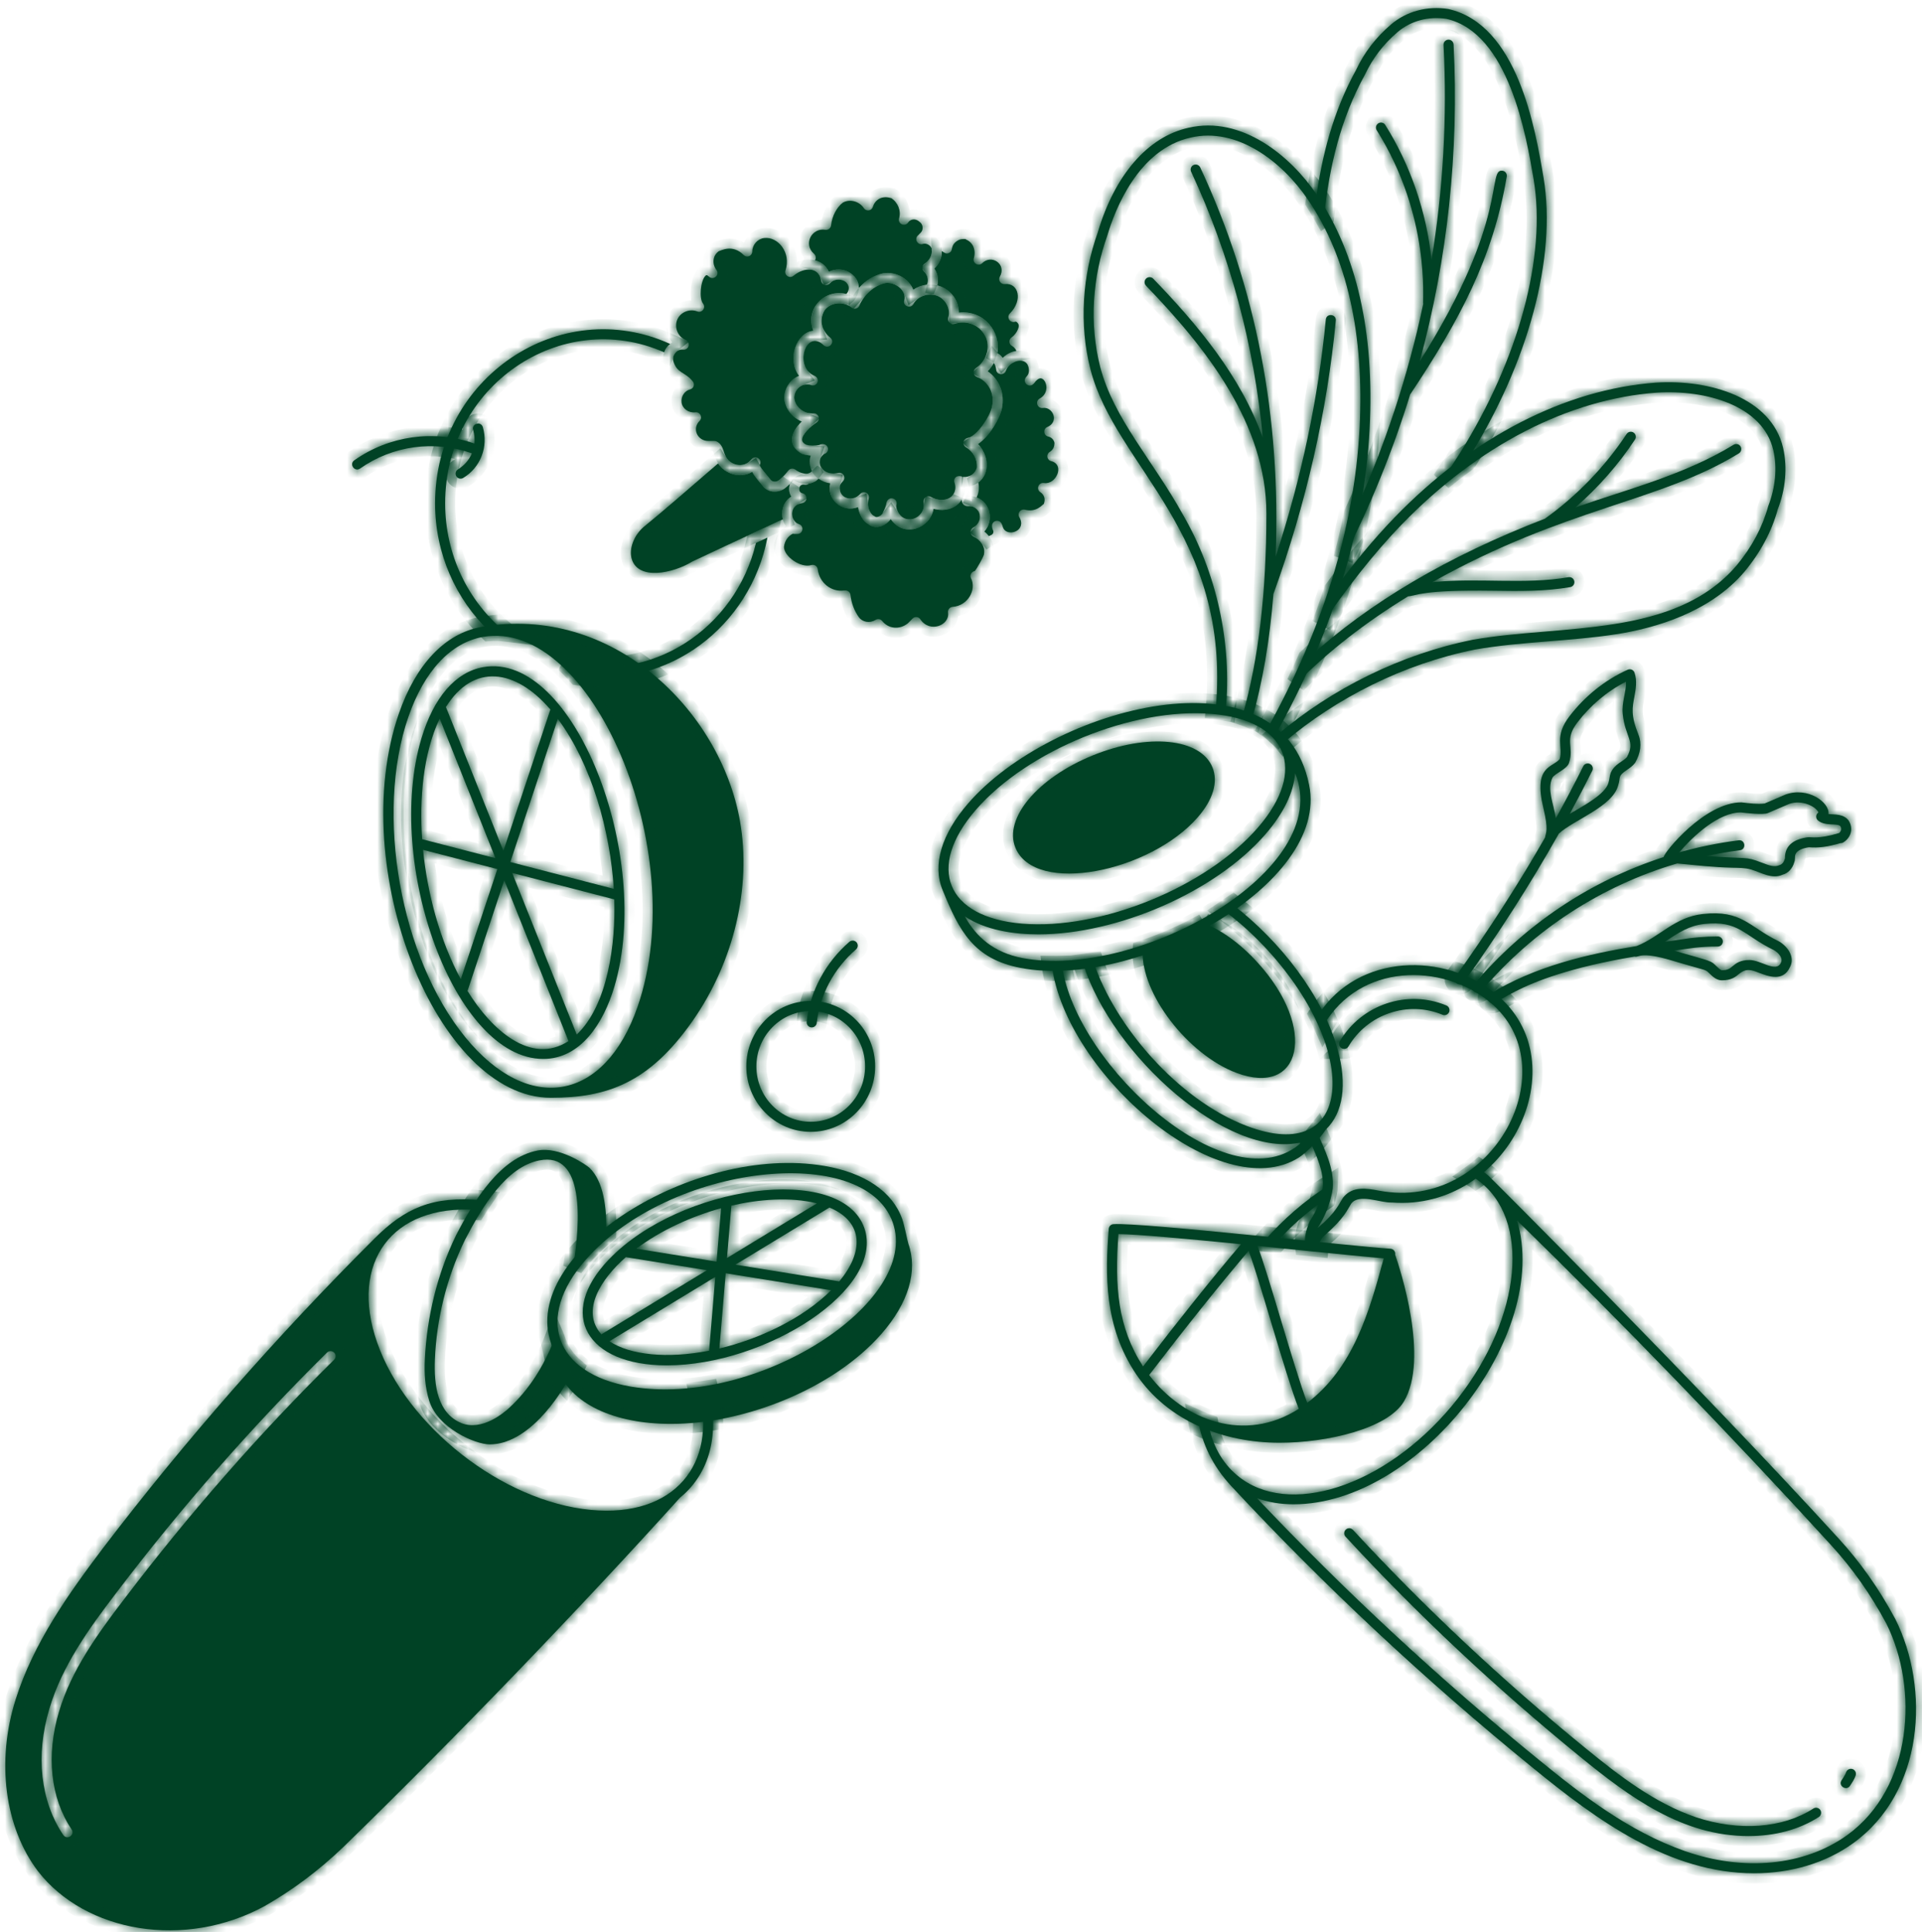 <svg xmlns="http://www.w3.org/2000/svg" fill="none" viewBox="0 0 191 192" height="192" width="191">
<mask fill="white" id="path-1-inside-1_212_1719">
<path d="M70.429 138.165C70.099 138.222 69.772 138.272 69.447 138.316C71.304 145.421 67.037 150.846 58.7 150.045C49.922 149.201 40.41 141.753 37.485 133.435C34.674 125.44 39.004 119.683 47.281 120.236C47.479 119.917 47.686 119.598 47.903 119.283C42.959 118.799 40.224 120.075 37.205 123.088C27.496 132.776 18.439 143.102 10.273 153.796C6.829 158.354 3.319 163.275 1.547 168.903C-0.386 175.044 0.462 181.571 3.765 185.943C8.483 192.036 18.325 193.749 26.283 189.428C29.109 187.813 31.67 185.892 34.116 183.553C45.104 172.862 57.479 160.017 67.566 148.843C70.159 146.744 71.653 143.08 70.429 138.165ZM33.202 135.123C25.795 142.43 18.76 150.456 12.291 158.978C9.69 162.379 7.052 166.039 5.861 170.109C4.562 174.437 5.021 178.695 7.118 181.795C7.492 182.348 6.654 182.892 6.29 182.356C4.024 179.006 3.518 174.439 4.902 169.825C6.14 165.593 8.838 161.846 11.495 158.372C17.992 149.813 25.059 141.751 32.499 134.411C32.695 134.217 33.012 134.219 33.206 134.416C33.4 134.612 33.398 134.929 33.201 135.123H33.202Z"></path>
<path d="M173.764 182.462C167.212 182.462 161.977 178.631 156.962 174.528C148.618 167.729 140.796 160.387 133.714 152.707C133.527 152.504 133.54 152.188 133.743 152C133.947 151.813 134.263 151.826 134.45 152.029C141.5 159.675 149.287 166.984 157.595 173.753C160.884 176.444 164.437 179.188 168.53 180.586C172.803 182.011 177.168 181.689 180.204 179.723C180.436 179.574 180.746 179.64 180.895 179.871C181.045 180.102 180.978 180.412 180.747 180.562C178.804 181.82 176.371 182.461 173.765 182.461L173.764 182.462Z"></path>
<path d="M183.01 176.915C183.192 176.643 183.379 176.362 183.461 176.118C183.548 175.856 183.832 175.716 184.094 175.803C184.356 175.89 184.497 176.174 184.409 176.436C184.285 176.806 184.06 177.144 183.842 177.47C183.48 178.011 182.64 177.469 183.01 176.915Z"></path>
<path d="M188.343 160.881C186.734 157.879 184.88 155.25 182.676 152.845C168.886 137.729 148.007 116.913 147.906 116.829C147.626 116.595 147.334 116.38 147.029 116.184C146.756 116.413 146.473 116.632 146.181 116.838C146.563 117.058 146.924 117.311 147.263 117.595C152.299 121.812 150.942 131.754 144.239 139.757C137.537 147.759 127.986 150.84 122.951 146.622C121.404 145.326 120.483 143.576 120.1 141.563C119.748 141.441 119.401 141.303 119.06 141.149C119.464 143.455 120.496 145.676 122.355 147.675C131.584 157.606 141.751 167.082 152.283 175.646C158.752 180.938 165.928 186.159 174.319 186.159C177.967 186.159 181.391 185.155 184.125 183.194C191.205 178.105 191.833 167.859 188.344 160.881H188.343ZM183.541 182.382C179.304 185.422 173.275 186.007 167.415 183.944C161.891 182 157.223 178.397 152.914 174.871C143.049 166.85 133.644 158.119 124.912 148.882C126.036 149.291 127.262 149.49 128.555 149.49C140.962 149.49 154.179 132.681 150.756 121.282C160.826 131.094 172.195 142.839 181.938 153.519C184.086 155.862 185.893 158.425 187.455 161.34C190.68 167.789 190.1 177.667 183.541 182.381V182.382Z"></path>
<path d="M126.812 123.492C128.269 121.877 129.912 120.415 131.697 119.2C131.793 118.86 131.944 118.243 131.958 117.857C129.682 119.288 127.516 121.157 125.592 123.368L126.811 123.492H126.812Z"></path>
<path d="M131.584 21.491C132.103 16.517 133.243 11.765 135.654 7.398C136.418 5.775 137.474 4.398 138.884 3.19C140.2 2.061 141.991 1.598 143.738 1.874C149.935 3.273 151.67 13.488 152.41 17.848C153.675 25.525 150.925 35.702 145.054 45.071C144.467 46.002 143.886 46.888 143.312 47.734C145.885 45.616 145.558 46.148 145.901 45.604C151.899 36.033 154.701 25.596 153.397 17.684C152.557 12.738 150.81 2.447 143.927 0.894C141.835 0.562 139.759 1.124 138.233 2.432C136.713 3.734 135.574 5.22 134.763 6.945C132.51 11.024 131.337 15.47 130.742 20.091C131.038 20.551 131.318 21.018 131.583 21.492L131.584 21.491Z"></path>
<path d="M141.434 30.211C139.911 37.411 137.6 44.39 134.552 51.052C134.257 52.549 133.908 54.031 133.508 55.499C136.2 50.24 138.415 44.788 140.136 39.199C145.05 31.833 148.369 25.627 149.734 17.544C149.78 17.272 149.596 17.014 149.324 16.968C147.721 16.719 150.063 21.705 141.092 35.898C143.854 25.705 145.001 15.1 144.45 4.413C144.435 4.137 144.189 3.921 143.925 3.939C143.649 3.959 143.437 4.189 143.451 4.464C143.822 11.654 143.416 18.808 142.26 25.821C141.76 21.074 140.179 16.429 137.659 12.414C137.513 12.18 137.204 12.108 136.97 12.256C136.736 12.402 136.665 12.711 136.812 12.945C142.196 21.525 141.336 29.859 141.434 30.211Z"></path>
<path d="M177.195 44.502C176.038 39.534 169.943 37.684 164.568 38.023C155.565 38.68 146.335 43.421 138.606 51.4C136.433 53.644 134.447 56.081 132.574 58.627C132.199 59.781 131.794 60.925 131.36 62.06C133.798 58.519 136.392 55.124 139.324 52.096C146.881 44.293 155.883 39.659 164.635 39.021C169.595 38.708 175.2 40.339 176.221 44.729C176.635 46.506 176.424 48.473 175.719 50.294C175.147 52.392 174.085 54.382 172.566 56.204C166.405 63.394 155.262 62.025 146.396 63.568C139.22 65.003 132.342 68.43 126.916 73.046C127.16 73.271 127.392 73.512 127.609 73.77C132.796 69.376 139.461 65.976 146.579 64.552C151.219 63.745 156.034 63.74 160.61 63.028C164.519 62.42 169.898 60.855 173.33 56.851C174.945 54.913 176.074 52.796 176.667 50.608C177.425 48.658 177.656 46.489 177.194 44.504L177.195 44.502Z"></path>
<path d="M172.966 44.364C172.82 44.128 172.512 44.055 172.278 44.199C167.385 47.202 161.644 48.636 156.554 50.428C158.824 48.452 160.873 46.126 162.479 43.679C162.63 43.448 162.566 43.138 162.335 42.987C162.105 42.836 161.794 42.9 161.643 43.131C159.544 46.33 156.662 49.317 153.528 51.543C143.902 55.252 136.03 59.899 129.975 65.438C129.611 66.269 129.232 67.094 128.84 67.915C131.969 64.757 135.667 61.871 139.922 59.266C140.819 59.195 141.205 58.601 148.414 58.704C150.928 58.743 153.526 58.781 156.042 58.346C156.314 58.299 156.496 58.04 156.449 57.768C156.402 57.496 156.144 57.314 155.871 57.361C151.511 58.116 146.815 57.384 142.325 57.859C155.649 50.385 164.859 49.928 172.802 45.054C173.037 44.909 173.111 44.601 172.967 44.366L172.966 44.364Z"></path>
<path d="M113.895 27.683C113.697 27.875 113.691 28.191 113.883 28.39C119.898 34.616 125.849 42.182 125.849 51.036C125.849 58.877 125.07 65.531 123.49 71.077C123.81 71.184 124.123 71.304 124.425 71.437C125.475 67.775 126.181 63.646 126.549 59.027C129.796 50.045 131.882 40.902 132.748 31.855C132.81 31.204 131.816 31.087 131.753 31.759C131.002 39.597 129.328 47.507 126.768 55.323C127.314 41.422 124.831 28.546 119.274 16.64C119.157 16.39 118.86 16.282 118.609 16.398C118.359 16.515 118.251 16.813 118.367 17.063C122.217 25.313 124.639 34.343 125.498 43.534C123.31 37.349 118.891 32.135 114.602 27.695C114.412 27.498 114.094 27.492 113.895 27.683Z"></path>
<path d="M130.834 19.318C128.254 15.495 123.369 11.468 118.102 12.7C114.061 13.598 110.774 17.395 109.092 23.093C107.571 27.351 107.206 32.21 108.37 36.725C110.861 46.39 122.374 52.974 120.815 70.493C121.149 70.533 121.477 70.583 121.799 70.643C122.459 63.901 120.894 56.882 117.529 51.1C114.632 45.842 110.652 41.576 109.337 36.475C108.227 32.167 108.576 27.508 110.042 23.402C110.792 20.864 113.1 14.836 118.324 13.675C122.883 12.61 127.386 15.998 130.005 19.878C133.865 25.58 135.582 33.213 135.108 42.566C134.568 52.644 131.384 62.566 126.003 72.314C126.281 72.507 126.547 72.715 126.8 72.94C132.301 63.019 135.572 52.903 136.108 42.618C136.607 33.045 134.818 25.203 130.835 19.318H130.834Z"></path>
<path d="M183.731 81.572C183.213 80.846 182.31 80.97 181.707 80.895C181.831 79.733 179.652 78.151 177.43 78.961L175.36 79.848C174.632 79.929 173.893 79.837 173.048 79.735C169.414 79.735 165.373 84.688 165.327 85.173C158.043 87.53 151.509 91.882 146.457 97.835C146.181 98.16 146.415 98.659 146.838 98.659C146.98 98.659 147.121 98.599 147.22 98.483C152.391 92.391 159.15 88.017 166.676 85.805C168.511 85.98 170.261 86.186 172.133 86.231C172.833 86.248 173.385 86.231 174.024 86.413C175.022 86.712 176.1 87.4 177.137 86.928C177.68 86.793 178.134 86.311 178.303 85.694C178.423 85.403 178.345 85.146 178.412 84.953C178.557 84.446 179.303 84.264 179.771 84.199C180.683 84.282 181.65 84.155 182.887 83.789C182.987 83.789 183.072 83.779 183.173 83.718C183.895 83.285 184.221 82.387 183.73 81.574L183.731 81.572ZM182.755 82.791C182.727 82.794 182.699 82.8 182.672 82.808C180.68 83.406 179.95 83.168 179.701 83.198C178.362 83.366 177.351 83.953 177.383 85.302C177.329 85.408 177.269 85.857 176.813 85.984C176.341 86.193 175.855 86.026 175.102 85.734C173.343 85.058 173.76 85.396 169.599 85.062C170.69 84.828 171.794 84.639 172.91 84.495C173.556 84.411 173.452 83.429 172.782 83.503C170.774 83.762 168.8 84.166 166.874 84.706C168.309 83.025 170.794 80.748 172.993 80.732C173.506 80.796 175.213 81.001 175.688 80.796L177.798 79.891C179.075 79.427 180.49 80.172 180.7 80.74C180.429 80.929 180.411 81.323 180.664 81.535C181.396 82.145 182.632 81.759 182.896 82.12C183.037 82.356 182.958 82.62 182.755 82.791Z"></path>
<path d="M177.822 94.579C177.566 94.119 177.067 93.682 176.724 93.519C173.815 92.114 173.106 90.398 169.228 90.827C166.412 91.14 164.991 93.071 162.648 94.014C157.719 94.818 152.57 96.024 148.092 98.754C147.856 98.898 147.781 99.205 147.925 99.441C148.663 100.649 149.491 97.227 162.439 95.062C162.906 95.188 162.909 94.481 166.189 95.466C169.84 96.56 169.371 96.256 169.919 96.777C170.22 97.064 170.595 97.42 171.114 97.42C172.058 97.42 172.473 97.074 172.807 96.795C173.538 96.186 174.046 96.386 174.833 96.684C175.715 97.018 177.19 97.578 177.855 96.151C178.129 95.672 178.117 95.113 177.82 94.579H177.822ZM176.969 95.691C176.503 96.693 174.981 95.402 173.862 95.402C172.918 95.402 172.502 95.748 172.168 96.027C171.895 96.255 171.697 96.42 171.115 96.42C170.995 96.42 170.781 96.216 170.609 96.052C169.954 95.429 170.318 95.616 166.351 94.47C167.719 94.277 168.852 94.062 170.708 94.062C170.984 94.062 171.208 93.838 171.208 93.562C171.208 93.286 170.984 93.062 170.708 93.062C169.466 93.062 168.206 93.167 166.975 93.373C165.145 93.63 165.366 93.643 165.619 93.475C166.77 92.71 167.857 91.986 169.338 91.822C172.803 91.437 173.253 92.95 176.273 94.412C176.741 94.684 177.232 95.218 176.969 95.691Z"></path>
<path d="M162.825 73.018C162.035 71.05 162.224 70.294 162.41 69.286C162.556 68.494 162.707 67.674 162.432 66.85C162.339 66.57 162.023 66.43 161.751 66.553C159.414 67.615 157.45 69.246 155.972 71.173C154.406 73.213 155.354 74.226 154.994 75.429C154.306 76.305 152.349 76.033 153.372 80.292C153.903 82.505 153.623 82.706 153.537 83.237C150.922 87.805 147.986 92.368 144.661 97.037C144.501 97.262 144.553 97.574 144.778 97.734C145.003 97.894 145.315 97.842 145.475 97.617C148.836 92.898 152.027 87.968 154.914 82.836C156.402 81.468 160.253 80.169 160.804 78.053C161.085 77.207 160.698 77.169 161.704 76.491C161.966 76.315 162.236 76.133 162.493 75.803C163.036 74.852 163.173 73.889 162.824 73.018H162.825ZM161.67 75.242C161.328 75.67 160.455 75.892 160.059 76.821C159.942 77.172 159.947 77.461 159.847 77.768C159.544 78.93 157.399 80.046 155.998 80.878C156.772 79.453 157.517 78.025 158.234 76.591C158.358 76.344 158.257 76.044 158.01 75.92C157.763 75.797 157.463 75.897 157.339 76.144C156.472 77.879 155.563 79.605 154.611 81.328C154.371 79.759 153.721 78.454 154.266 77.304C154.49 76.854 155.711 76.459 155.921 75.814C156.47 74.167 155.387 73.578 156.765 71.781C158.025 70.137 159.651 68.727 161.583 67.743C161.622 68.766 161.143 69.786 161.259 70.936C161.499 73.306 162.565 73.645 161.67 75.242Z"></path>
<path d="M133.573 104.237C133.192 104.237 132.945 103.82 133.142 103.484C135.291 99.83 139.845 98.296 143.736 99.919C143.991 100.025 144.111 100.318 144.005 100.573C143.899 100.828 143.606 100.948 143.351 100.842C139.919 99.412 135.901 100.767 134.004 103.991C133.911 104.15 133.744 104.238 133.572 104.238L133.573 104.237Z"></path>
<path d="M148.635 98.765C143.561 94.644 135.021 94.709 131.033 100.807C131.213 101.168 131.382 101.528 131.538 101.885C135.155 95.696 143.27 95.697 148.005 99.542C155.923 105.973 148.399 120.443 137.066 118.327C135.872 118.103 134.386 117.824 133.463 119.026C133.043 119.654 132.83 120.416 131.006 121.979C130.65 122.287 131.979 120.937 132.444 118.123C132.607 116.087 131.652 114.305 130.911 112.563C130.685 112.853 130.443 113.134 130.187 113.403C130.859 114.94 131.575 116.45 131.453 118.002C131.238 119.294 130.821 120.389 130.169 121.336C129.774 122.204 129.619 123.048 129.698 123.788L131.027 123.923C131.065 123.484 131.281 123.069 131.661 122.737C133.613 121.066 133.947 120.11 134.276 119.61C135.077 118.568 137.147 119.553 138.317 119.498C149.79 120.398 157.065 105.613 148.636 98.767L148.635 98.765Z"></path>
<path d="M132.927 104.281C131.459 98.978 127.233 93.54 122.562 89.943C122.279 90.144 121.99 90.341 121.696 90.534C123.175 91.637 124.646 92.965 126.034 94.49C135.272 104.632 134.431 115.898 123.901 111.892C116.956 109.251 110.734 101.799 108.697 95.663C108.348 95.72 108 95.77 107.654 95.812C110.491 104.844 122.009 115.244 129.355 113.516C122.417 119.881 106.955 106.052 105.542 95.98C105.203 95.991 104.867 95.995 104.534 95.99C105.936 106.725 121.235 119.918 129.056 115.046C129.681 114.659 130.883 113.537 131.765 112.237C133.481 110.59 133.894 107.772 132.927 104.281Z"></path>
<path d="M119.676 91.758C117.754 92.832 115.679 93.748 113.564 94.451C113.35 98.709 118.046 104.803 122.876 106.619C129.323 109.042 130.984 102.252 124.968 95.647C123.203 93.709 121.356 92.429 119.675 91.757L119.676 91.758Z"></path>
<path d="M48.603 62.71C49.115 62.668 49.628 62.681 50.141 62.744C46.545 59.757 44.237 55.162 44.237 50.018C44.237 38.338 55.751 30.504 66.002 35.01C66.108 34.699 66.302 34.414 66.595 34.18C55.669 29.208 43.237 37.522 43.237 50.019C43.237 55.03 45.305 59.55 48.603 62.71Z"></path>
<path d="M75.129 53.945C73.07 62.556 64.637 67.997 56.174 65.837C56.603 66.23 57.023 66.657 57.435 67.115C66.388 68.504 74.558 62.268 76.266 53.417L75.129 53.945Z"></path>
<path d="M47.981 42.45C47.794 41.815 46.835 42.098 47.022 42.732C47.153 43.179 47.19 43.634 47.143 44.076C43.122 42.677 38.679 43.295 35.208 45.743C34.665 46.126 35.249 46.937 35.784 46.56C39.015 44.28 43.157 43.719 46.892 45.048C46.619 45.696 46.147 46.259 45.514 46.639C45.277 46.781 45.201 47.088 45.343 47.325C45.485 47.562 45.793 47.638 46.029 47.496C47.749 46.464 48.551 44.389 47.981 42.45Z"></path>
<path d="M55.131 132.996C54.012 135.862 52.516 138.144 50.62 139.895C50.017 140.454 47.891 142.217 45.863 141.428C43.467 140.43 43.115 137.679 43.22 135.085C43.379 131.141 44.354 127.023 46.217 123.195C47.942 119.861 50.34 115.951 53.603 115.317C58.112 114.417 57.686 121.397 56.963 125.938C57.822 124.768 58.929 123.625 60.243 122.553C60.312 120.018 59.978 117.408 58.592 116.066C58.31 115.794 55.609 113.898 53.409 114.337C49.728 115.053 47.157 119.202 45.323 122.748C43.395 126.711 42.426 130.968 42.221 135.049C42.146 136.534 42.249 137.886 42.649 139.189C43.496 141.938 47.252 143.537 48.663 143.537C52.283 143.537 55.508 139.214 57.08 135.953C56.129 135.138 55.462 134.148 55.132 132.998L55.131 132.996Z"></path>
<path d="M90.269 123.6C90.195 123.392 89.869 121.738 89.658 121.142C88.697 118.428 85.95 116.553 81.922 115.863C68.897 113.634 51.61 124.586 54.767 133.498C54.843 133.714 55.169 135.365 55.379 135.956C56.645 139.532 61.072 141.5 66.661 141.5C74.023 141.5 82.813 138.001 87.58 132.571C90.276 129.5 91.231 126.315 90.269 123.6ZM58.208 125.187C66.573 115.66 85.897 113.517 88.715 121.476C91.523 129.405 75.172 139.929 62.671 137.791C55.111 136.496 53.147 130.951 58.208 125.187Z"></path>
<path d="M85.887 122.013C83.601 115.558 67.592 117.763 60.501 125.163C55.306 130.585 58.272 135.684 66.25 135.684C76.177 135.684 88.028 128.058 85.887 122.013ZM81.182 119.585L72.244 125.017L72.681 119.809C75.339 119.193 78.536 118.915 81.182 119.585ZM71.656 120.069L71.211 125.373L63.236 124.087C65.693 122.243 68.755 120.866 71.656 120.069ZM62.193 124.931L70.248 126.23L59.765 132.602C57.646 130.249 59.786 127.036 62.193 124.931ZM60.562 133.287L71.083 126.892L70.468 134.226C66.334 135.029 62.607 134.668 60.562 133.286V133.287ZM71.49 134.007L72.117 126.532L82.594 128.222C79.742 131.066 75.393 133.081 71.49 134.007ZM83.404 127.34L73.087 125.676L82.43 119.998C85.879 121.451 85.814 124.454 83.404 127.34Z"></path>
<path d="M80.567 112.477C77.038 112.477 74.166 109.56 74.166 105.975C74.166 102.39 77.038 99.472 80.567 99.472C84.096 99.472 86.968 102.389 86.968 105.975C86.968 109.561 84.096 112.477 80.567 112.477ZM80.567 100.472C77.589 100.472 75.166 102.941 75.166 105.975C75.166 109.009 77.589 111.477 80.567 111.477C83.545 111.477 85.968 109.009 85.968 105.975C85.968 102.941 83.545 100.472 80.567 100.472Z"></path>
<path d="M80.669 102.1C80.369 102.1 80.141 101.841 80.171 101.549C80.481 98.551 82.027 95.651 84.412 93.591C84.62 93.411 84.935 93.433 85.117 93.643C85.298 93.852 85.274 94.167 85.065 94.348C82.871 96.243 81.45 98.905 81.166 101.651C81.139 101.908 80.922 102.1 80.669 102.1Z"></path>
<path d="M73.53 81.572C71.582 70.59 60.834 59.994 47.826 62.307C44.242 62.944 41.332 66.005 39.634 70.924C34.341 86.261 43.445 109.092 54.733 109.092C60.315 109.092 64.489 107.641 68.809 101.48C72.934 95.598 74.699 88.156 73.53 81.572ZM46.235 103.071C39.785 95.162 37.25 80.898 40.579 71.251C42.153 66.689 44.789 63.862 48 63.292C58.757 61.388 68.725 84.499 63.366 100.027C60.105 109.478 52.533 110.796 46.235 103.071Z"></path>
<path d="M48.011 66.3C45.273 66.786 43.094 69.304 41.876 73.39C38.176 85.796 45.16 105.231 53.981 105.231C57.712 105.231 59.971 101.679 61.051 98.059C64.923 85.076 57.002 64.694 48.011 66.3ZM60.995 88.33L50.713 85.666L55.437 71.439C58.807 75.975 60.637 82.61 60.995 88.33ZM54.693 70.506L50.026 84.56L44.315 70.261C47.037 65.886 51.218 66.453 54.693 70.506ZM43.694 71.404L49.238 85.285L41.95 83.397C41.677 79.514 42.024 74.921 43.694 71.404ZM42.04 84.453L49.426 86.367L45.791 97.312C43.702 93.431 42.471 88.776 42.04 84.453ZM46.459 98.475L50.112 87.474L56.496 103.458C52.756 105.902 48.791 102.286 46.459 98.475ZM57.314 102.808L50.9 86.748L61.045 89.376C61.184 93.671 60.428 99.865 57.314 102.808Z"></path>
<path d="M94.309 25.138C94.04 25.263 93.834 25.125 93.597 24.95C93.629 25.551 93.357 26.197 92.863 26.69C93.215 27.239 93.281 27.83 93.147 28.36C94.322 28.66 95.272 29.681 95.295 31.064C97.751 30.787 99.5 32.964 99.111 35.084C99.313 35.198 99.493 35.36 99.638 35.571C100.045 35.18 100.528 34.949 101.006 34.873C100.932 34.685 100.792 34.507 100.566 34.377C100.251 34.197 100.229 33.756 100.514 33.543C100.899 33.254 101.169 32.841 101.237 32.436C101.28 32.176 101.003 31.923 100.898 31.965C100.393 32.164 99.977 31.529 100.359 31.147C101.668 29.836 101.231 28.085 99.852 28.233C99.445 28.277 99.161 27.842 99.363 27.488C100.06 26.268 98.54 25.227 97.607 26.156C97.239 26.523 96.626 26.153 96.774 25.659C97.009 24.874 96.705 24.117 96.032 23.818C95.996 23.802 95.963 23.782 95.931 23.758C95.669 23.745 95.363 23.74 95.014 24.014C94.413 24.486 94.771 24.92 94.308 25.136L94.309 25.138Z"></path>
<path d="M104.456 45.823C104.025 45.716 103.939 45.138 104.32 44.909C104.708 44.676 104.789 44.295 104.789 44.015C104.732 43.717 104.5 43.452 104.174 43.386C103.694 43.29 103.625 42.629 104.075 42.436C105.299 41.911 104.619 40.401 103.63 40.542C103.078 40.617 102.836 39.874 103.318 39.609C104.34 39.047 104.014 37.74 103.483 37.608C103.32 37.564 103.13 37.663 102.931 37.872C102.863 37.975 102.783 38.072 102.692 38.163C102.258 38.596 101.578 38.013 101.932 37.519C102 37.424 102.068 37.338 102.136 37.261C102.369 36.855 102.193 36.399 102.094 36.202C101.589 35.456 100.255 35.972 99.964 36.848C99.794 37.356 99.028 37.275 98.99 36.723C98.97 36.427 98.884 36.211 98.759 36.073C98.605 36.359 98.404 36.636 98.153 36.898C99.286 37.669 99.88 39.116 99.57 40.56C99.396 41.519 98.374 43.328 97.194 44.129C98.205 45.173 98.49 46.99 97.221 47.952C97.336 48.436 97.286 48.956 97.055 49.432C98.497 49.989 98.755 51.784 97.823 52.819C97.994 52.957 98.146 53.111 98.275 53.278C98.444 53.171 98.609 53.175 98.692 52.975C98.797 52.722 98.582 52.69 98.582 52.256C98.582 51.729 99.296 51.563 99.529 52.032C99.67 52.315 99.615 52.302 99.732 52.54C100.204 53.359 102.072 52.749 101.293 51.384C101.076 51.005 101.42 50.543 101.849 50.651C102.995 50.936 103.528 50.196 103.724 50.088C103.911 49.615 103.785 49.175 103.382 48.907C102.936 48.61 103.212 47.913 103.741 47.998C104.948 48.198 105.86 46.174 104.454 45.822L104.456 45.823Z"></path>
<path d="M80.896 25.224C81.1 25.402 81.11 25.674 80.989 25.867C81.571 26.015 82.078 26.381 82.37 27.001C83.732 26.339 85.346 27.248 85.351 28.612C85.999 27.888 86.853 27.362 87.781 27.148C89.065 26.952 90.341 27.728 90.759 28.794C91.191 28.5 91.655 28.338 92.115 28.287C92.288 27.88 92.229 27.387 91.813 26.971C91.59 26.748 91.626 26.377 91.889 26.201C92.375 25.877 92.656 25.336 92.587 24.856L92.584 24.679C92.437 24.352 92.027 24.137 91.714 24.242C91.215 24.408 90.83 23.786 91.202 23.414L91.506 23.109C91.795 22.82 91.725 22.277 91.38 22.047C90.962 21.656 90.456 21.789 90.242 22.112C89.926 22.589 89.182 22.239 89.347 21.691C89.567 20.959 89.233 20.118 88.566 19.688C88.531 19.685 88.496 19.679 88.462 19.668C87.691 19.435 86.968 19.809 86.744 20.554C86.622 20.961 86.081 21.036 85.849 20.688C85.391 19.999 84.454 19.751 83.761 20.135C83.153 20.597 82.683 21.476 82.591 22.393C82.563 22.673 82.305 22.883 82.011 22.836C80.697 22.617 79.773 24.24 80.896 25.222V25.224Z"></path>
<path d="M78.631 49.347C78.391 48.95 78.359 48.477 78.514 48.072C78.322 48.26 78.119 48.435 77.917 48.587C77.155 49.048 76.26 48.905 75.793 48.284C75.595 48.018 75.048 47.458 74.745 46.895C73.514 47.614 72.004 47.061 71.36 46.055C68.443 48.576 65.644 51.011 63.993 52.341C62.993 53.191 62.478 54.545 62.779 55.55C63.422 57.705 66.88 56.987 68.81 55.799C69.727 55.354 73.979 53.379 77.794 51.606C77.573 50.769 77.848 49.849 78.633 49.348L78.631 49.347Z"></path>
<path d="M96.743 53.324C96.358 53.153 96.345 52.608 96.722 52.42C97.277 52.143 97.516 51.506 97.291 50.906C97.131 50.592 96.74 50.232 96.203 50.31C95.822 50.364 95.53 49.981 95.584 49.654C95.048 50.483 93.962 50.893 92.775 50.566C92.47 52.489 89.847 53.509 88.518 51.596C88.051 52.21 87.35 52.483 86.752 52.335C86.629 52.303 86.2 52.088 85.909 51.796C85.549 51.366 85.339 50.897 85.277 50.4C83.608 51.005 82.115 49.54 82.501 48.028C82.09 47.975 81.701 47.821 81.344 47.571C81.095 47.831 80.765 48.003 80.38 48.059C80.272 48.152 80.123 48.201 79.958 48.168C79.339 48.04 79.232 48.915 79.747 49.019C80.305 49.13 80.27 49.943 79.705 50.006C78.402 50.151 78.471 51.777 79.4 52.087C79.936 52.266 79.807 53.062 79.242 53.062C78.964 53.062 78.892 53.072 78.792 53.041C78.311 53.269 77.974 53.755 77.908 54.347C77.915 55.319 79.586 56.476 80.621 56.154C80.921 56.063 81.226 56.264 81.264 56.57C81.437 57.957 82.641 58.845 83.856 58.68L84.023 58.676C84.278 58.676 84.492 58.867 84.52 59.121C84.612 59.947 84.89 60.689 85.346 61.328C85.71 61.837 86.443 61.958 87.014 61.601C87.232 61.465 87.513 61.517 87.67 61.712C88.3 62.501 89.398 62.599 90.223 61.939L90.69 61.468C90.914 61.243 91.287 61.282 91.46 61.544C92.386 62.935 94.394 62.149 94.211 60.875C94.17 60.589 94.38 60.326 94.67 60.306C96.209 60.195 97.055 58.579 96.497 57.468C96.344 57.164 96.534 56.801 96.867 56.75C97.144 56.412 97.703 55.379 97.777 55.12C97.944 54.271 97.378 53.609 96.741 53.326L96.743 53.324Z"></path>
<path d="M78.335 46.768C78.5 46.548 78.814 46.502 79.035 46.668C79.503 47.019 80.311 47.307 80.685 46.811C80.44 46.292 80.409 45.749 80.573 45.27C80.273 45.25 79.976 45.193 79.696 45.1C78.264 44.313 78.484 43.039 79.679 41.886C78.736 41.51 78.019 40.63 77.932 39.581C77.931 38.561 78.553 37.687 79.401 37.353C78.185 35.705 79.116 33.041 80.819 32.872C79.979 30.594 82.006 28.694 84.083 29.21C84.11 29.184 84.14 29.16 84.175 29.139C84.453 28.741 84.405 28.252 83.951 27.95C83.461 27.671 82.814 27.753 82.476 28.159C82.194 28.496 81.649 28.332 81.596 27.901C81.422 26.515 79.925 26.514 78.852 27.409C78.466 27.73 77.899 27.343 78.058 26.867C78.642 25.115 77.319 23.498 75.942 23.656C75.29 23.729 74.759 24.327 74.759 24.99C74.759 25.432 74.223 25.66 73.905 25.344C72.779 24.218 71.616 24.924 71.421 24.969C71.413 24.976 71.404 24.984 71.404 24.984C70.824 25.419 70.736 26.212 71.198 26.828C71.562 27.313 70.901 27.908 70.458 27.494C70.235 27.286 70.176 27.342 70.119 27.396C69.615 27.864 69.452 29.655 69.866 30.173C70.184 30.571 69.767 31.139 69.289 30.949C68.545 30.65 67.604 31.012 67.294 31.789C66.989 32.551 67.382 33.483 68.134 33.784C68.643 33.988 68.497 34.748 67.948 34.748H67.643C67.206 34.81 66.777 35.335 66.907 35.856C67.276 37.145 68.045 36.9 68.847 37.903C69.075 38.188 68.93 38.613 68.578 38.7C68.031 38.837 67.659 39.401 67.732 39.985C67.801 40.599 68.428 41.055 69.114 40.974C69.586 40.923 69.854 41.494 69.523 41.825C68.744 42.604 69.307 43.82 70.391 43.82C70.986 43.82 71.077 43.799 71.225 43.873C71.851 44.186 71.878 44.853 72.059 45.216C72.407 46.206 73.889 46.654 74.676 45.641C75.059 45.149 75.821 45.671 75.499 46.205C75.516 46.451 76.412 47.445 76.589 47.683C76.744 47.89 77.081 47.923 77.356 47.758C77.683 47.51 78.054 47.138 78.333 46.767L78.335 46.768Z"></path>
<path d="M95.693 47.386C95.679 47.384 95.653 47.382 95.624 47.382C95.646 47.384 95.671 47.384 95.693 47.386Z"></path>
<path d="M97.069 46.451C97.143 45.68 96.713 44.854 95.992 44.453C95.579 44.224 95.687 43.601 96.153 43.523C97.087 43.367 98.411 41.357 98.592 40.366C98.861 39.109 98.212 37.87 97.085 37.467C96.694 37.328 96.634 36.798 96.984 36.574C97.958 35.954 98.407 34.655 98.006 33.615C97.507 32.369 96.156 31.751 94.866 32.18C94.482 32.308 94.113 31.95 94.229 31.562C94.46 30.793 94.081 29.906 93.346 29.498C92.471 29.021 91.249 29.343 90.772 30.216C90.486 30.741 89.679 30.404 89.855 29.83C90.144 28.892 88.948 27.98 87.967 28.131C86.885 28.382 85.864 29.265 85.403 30.373C85.274 30.685 84.881 30.774 84.63 30.571C83.817 29.921 82.609 30.02 81.985 30.786C81.502 31.488 81.447 32.549 82.356 33.419C82.417 33.47 82.479 33.524 82.541 33.584C83.004 34.026 82.368 34.738 81.875 34.33C81.813 34.278 81.753 34.225 81.696 34.171C80.045 32.834 78.921 36.452 80.899 37.321C81.634 37.644 81.175 38.553 80.508 38.242C80.423 38.211 80.32 38.21 80.161 38.21C79.494 38.21 78.931 38.82 78.931 39.542C79.008 40.436 79.882 41.155 80.831 41.079C81.342 41.027 81.586 41.721 81.138 42.001C80.529 42.382 79.691 43.188 79.703 43.71C79.704 43.775 79.709 43.974 80.1 44.194C80.464 44.306 80.966 44.321 81.424 44.214C81.732 44.025 82.215 44.142 82.282 44.55C82.319 44.78 82.205 45.021 81.897 45.12C81.723 45.276 81.519 45.422 81.47 45.789C81.366 46.567 82.189 47.267 83.295 46.993C83.785 46.869 84.127 47.474 83.77 47.831C83.513 48.087 83.434 48.246 83.447 48.538C83.496 49.615 84.808 49.866 85.478 49.085C85.823 48.68 86.486 49.032 86.339 49.547C86.169 50.142 86.273 50.673 86.649 51.125C86.752 51.225 86.88 51.294 87.039 51.375C87.229 51.398 87.513 51.288 87.696 51.043C87.818 50.784 87.965 50.487 88.063 50.138C88.137 49.188 89.228 49.455 89.095 50.118C89.041 50.389 89.072 50.186 89.101 50.542C89.751 52.497 92.088 51.475 91.777 49.914C91.693 49.497 92.14 49.169 92.515 49.382C93.128 49.732 93.852 49.773 94.359 49.484C94.859 49.198 95.07 48.542 94.851 47.957C94.793 47.804 94.815 47.632 94.908 47.497C95.098 47.224 95.54 47.31 95.693 47.388L95.704 47.391C96.406 47.434 96.932 47.065 97.068 46.453L97.069 46.451Z"></path>
<path d="M130.095 77.998C127.31 64.1 104.504 70.261 96.215 79.831C93.56 82.897 92.652 85.948 93.66 88.421C95.326 92.515 96.748 95.292 101.431 96.189C112.853 98.376 132.14 87.94 130.096 77.997L130.095 77.998ZM96.971 80.486C102.095 74.569 112.603 70.292 120.403 70.942C127.948 71.574 129.962 76.519 125.006 82.242C119.882 88.16 109.376 92.434 101.574 91.786C94.029 91.154 92.015 86.21 96.971 80.486ZM101.619 95.208C98.713 94.652 96.994 93.077 95.877 91.061C97.929 92.441 100.742 92.853 103.194 92.853C110.992 92.853 120.758 88.676 125.761 82.898C127.57 80.809 128.568 78.727 128.702 76.83C132.689 86.518 112.983 97.387 101.619 95.208Z"></path>
<path d="M120.488 76.257C119.306 73.356 114.079 72.835 108.59 75.071C103.1 77.307 99.725 81.331 100.906 84.233C102.85 89.006 114.291 86.658 119.027 81.218C120.557 79.461 121.076 77.699 120.488 76.257Z"></path>
<path d="M138.642 124.686C138.698 124.389 138.481 124.112 138.181 124.094C134.802 123.895 113.373 121.452 110.644 121.653C110.398 121.672 110.203 121.866 110.184 122.111C109.824 126.616 109.708 131.82 112.914 136.573C116.089 141.272 121.635 143.374 127.16 143.374C131.903 143.374 137.877 141.971 139.496 139.3C142.09 135.02 139.087 125.963 138.643 124.686H138.642ZM137.51 125.049C136.041 130.483 134.458 135.944 129.909 139.412C128.547 135.794 126 126.445 124.961 123.808C130.245 124.344 135.541 124.892 137.51 125.049ZM111.145 122.639C112.945 122.648 118.105 123.126 123.325 123.644C120.391 127.105 117.278 130.99 113.593 135.789C111.074 131.919 110.762 127.853 111.145 122.639ZM114.196 136.645C117.953 131.749 121.111 127.804 124.082 124.299C125.187 127.207 127.695 136.48 129.065 140.004C123.709 143.439 117.647 141.169 114.196 136.645Z"></path>
</mask>
<path fill="#004225" d="M70.429 138.165C70.099 138.222 69.772 138.272 69.447 138.316C71.304 145.421 67.037 150.846 58.7 150.045C49.922 149.201 40.41 141.753 37.485 133.435C34.674 125.44 39.004 119.683 47.281 120.236C47.479 119.917 47.686 119.598 47.903 119.283C42.959 118.799 40.224 120.075 37.205 123.088C27.496 132.776 18.439 143.102 10.273 153.796C6.829 158.354 3.319 163.275 1.547 168.903C-0.386 175.044 0.462 181.571 3.765 185.943C8.483 192.036 18.325 193.749 26.283 189.428C29.109 187.813 31.67 185.892 34.116 183.553C45.104 172.862 57.479 160.017 67.566 148.843C70.159 146.744 71.653 143.08 70.429 138.165ZM33.202 135.123C25.795 142.43 18.76 150.456 12.291 158.978C9.69 162.379 7.052 166.039 5.861 170.109C4.562 174.437 5.021 178.695 7.118 181.795C7.492 182.348 6.654 182.892 6.29 182.356C4.024 179.006 3.518 174.439 4.902 169.825C6.14 165.593 8.838 161.846 11.495 158.372C17.992 149.813 25.059 141.751 32.499 134.411C32.695 134.217 33.012 134.219 33.206 134.416C33.4 134.612 33.398 134.929 33.201 135.123H33.202Z"></path>
<path fill="#004225" d="M173.764 182.462C167.212 182.462 161.977 178.631 156.962 174.528C148.618 167.729 140.796 160.387 133.714 152.707C133.527 152.504 133.54 152.188 133.743 152C133.947 151.813 134.263 151.826 134.45 152.029C141.5 159.675 149.287 166.984 157.595 173.753C160.884 176.444 164.437 179.188 168.53 180.586C172.803 182.011 177.168 181.689 180.204 179.723C180.436 179.574 180.746 179.64 180.895 179.871C181.045 180.102 180.978 180.412 180.747 180.562C178.804 181.82 176.371 182.461 173.765 182.461L173.764 182.462Z"></path>
<path fill="#004225" d="M183.01 176.915C183.192 176.643 183.379 176.362 183.461 176.118C183.548 175.856 183.832 175.716 184.094 175.803C184.356 175.89 184.497 176.174 184.409 176.436C184.285 176.806 184.06 177.144 183.842 177.47C183.48 178.011 182.64 177.469 183.01 176.915Z"></path>
<path fill="#004225" d="M188.343 160.881C186.734 157.879 184.88 155.25 182.676 152.845C168.886 137.729 148.007 116.913 147.906 116.829C147.626 116.595 147.334 116.38 147.029 116.184C146.756 116.413 146.473 116.632 146.181 116.838C146.563 117.058 146.924 117.311 147.263 117.595C152.299 121.812 150.942 131.754 144.239 139.757C137.537 147.759 127.986 150.84 122.951 146.622C121.404 145.326 120.483 143.576 120.1 141.563C119.748 141.441 119.401 141.303 119.06 141.149C119.464 143.455 120.496 145.676 122.355 147.675C131.584 157.606 141.751 167.082 152.283 175.646C158.752 180.938 165.928 186.159 174.319 186.159C177.967 186.159 181.391 185.155 184.125 183.194C191.205 178.105 191.833 167.859 188.344 160.881H188.343ZM183.541 182.382C179.304 185.422 173.275 186.007 167.415 183.944C161.891 182 157.223 178.397 152.914 174.871C143.049 166.85 133.644 158.119 124.912 148.882C126.036 149.291 127.262 149.49 128.555 149.49C140.962 149.49 154.179 132.681 150.756 121.282C160.826 131.094 172.195 142.839 181.938 153.519C184.086 155.862 185.893 158.425 187.455 161.34C190.68 167.789 190.1 177.667 183.541 182.381V182.382Z"></path>
<path fill="#004225" d="M126.812 123.492C128.269 121.877 129.912 120.415 131.697 119.2C131.793 118.86 131.944 118.243 131.958 117.857C129.682 119.288 127.516 121.157 125.592 123.368L126.811 123.492H126.812Z"></path>
<path fill="#004225" d="M131.584 21.491C132.103 16.517 133.243 11.765 135.654 7.398C136.418 5.775 137.474 4.398 138.884 3.19C140.2 2.061 141.991 1.598 143.738 1.874C149.935 3.273 151.67 13.488 152.41 17.848C153.675 25.525 150.925 35.702 145.054 45.071C144.467 46.002 143.886 46.888 143.312 47.734C145.885 45.616 145.558 46.148 145.901 45.604C151.899 36.033 154.701 25.596 153.397 17.684C152.557 12.738 150.81 2.447 143.927 0.894C141.835 0.562 139.759 1.124 138.233 2.432C136.713 3.734 135.574 5.22 134.763 6.945C132.51 11.024 131.337 15.47 130.742 20.091C131.038 20.551 131.318 21.018 131.583 21.492L131.584 21.491Z"></path>
<path fill="#004225" d="M141.434 30.211C139.911 37.411 137.6 44.39 134.552 51.052C134.257 52.549 133.908 54.031 133.508 55.499C136.2 50.24 138.415 44.788 140.136 39.199C145.05 31.833 148.369 25.627 149.734 17.544C149.78 17.272 149.596 17.014 149.324 16.968C147.721 16.719 150.063 21.705 141.092 35.898C143.854 25.705 145.001 15.1 144.45 4.413C144.435 4.137 144.189 3.921 143.925 3.939C143.649 3.959 143.437 4.189 143.451 4.464C143.822 11.654 143.416 18.808 142.26 25.821C141.76 21.074 140.179 16.429 137.659 12.414C137.513 12.18 137.204 12.108 136.97 12.256C136.736 12.402 136.665 12.711 136.812 12.945C142.196 21.525 141.336 29.859 141.434 30.211Z"></path>
<path fill="#004225" d="M177.195 44.502C176.038 39.534 169.943 37.684 164.568 38.023C155.565 38.68 146.335 43.421 138.606 51.4C136.433 53.644 134.447 56.081 132.574 58.627C132.199 59.781 131.794 60.925 131.36 62.06C133.798 58.519 136.392 55.124 139.324 52.096C146.881 44.293 155.883 39.659 164.635 39.021C169.595 38.708 175.2 40.339 176.221 44.729C176.635 46.506 176.424 48.473 175.719 50.294C175.147 52.392 174.085 54.382 172.566 56.204C166.405 63.394 155.262 62.025 146.396 63.568C139.22 65.003 132.342 68.43 126.916 73.046C127.16 73.271 127.392 73.512 127.609 73.77C132.796 69.376 139.461 65.976 146.579 64.552C151.219 63.745 156.034 63.74 160.61 63.028C164.519 62.42 169.898 60.855 173.33 56.851C174.945 54.913 176.074 52.796 176.667 50.608C177.425 48.658 177.656 46.489 177.194 44.504L177.195 44.502Z"></path>
<path fill="#004225" d="M172.966 44.364C172.82 44.128 172.512 44.055 172.278 44.199C167.385 47.202 161.644 48.636 156.554 50.428C158.824 48.452 160.873 46.126 162.479 43.679C162.63 43.448 162.566 43.138 162.335 42.987C162.105 42.836 161.794 42.9 161.643 43.131C159.544 46.33 156.662 49.317 153.528 51.543C143.902 55.252 136.03 59.899 129.975 65.438C129.611 66.269 129.232 67.094 128.84 67.915C131.969 64.757 135.667 61.871 139.922 59.266C140.819 59.195 141.205 58.601 148.414 58.704C150.928 58.743 153.526 58.781 156.042 58.346C156.314 58.299 156.496 58.04 156.449 57.768C156.402 57.496 156.144 57.314 155.871 57.361C151.511 58.116 146.815 57.384 142.325 57.859C155.649 50.385 164.859 49.928 172.802 45.054C173.037 44.909 173.111 44.601 172.967 44.366L172.966 44.364Z"></path>
<path fill="#004225" d="M113.895 27.683C113.697 27.875 113.691 28.191 113.883 28.39C119.898 34.616 125.849 42.182 125.849 51.036C125.849 58.877 125.07 65.531 123.49 71.077C123.81 71.184 124.123 71.304 124.425 71.437C125.475 67.775 126.181 63.646 126.549 59.027C129.796 50.045 131.882 40.902 132.748 31.855C132.81 31.204 131.816 31.087 131.753 31.759C131.002 39.597 129.328 47.507 126.768 55.323C127.314 41.422 124.831 28.546 119.274 16.64C119.157 16.39 118.86 16.282 118.609 16.398C118.359 16.515 118.251 16.813 118.367 17.063C122.217 25.313 124.639 34.343 125.498 43.534C123.31 37.349 118.891 32.135 114.602 27.695C114.412 27.498 114.094 27.492 113.895 27.683Z"></path>
<path fill="#004225" d="M130.834 19.318C128.254 15.495 123.369 11.468 118.102 12.7C114.061 13.598 110.774 17.395 109.092 23.093C107.571 27.351 107.206 32.21 108.37 36.725C110.861 46.39 122.374 52.974 120.815 70.493C121.149 70.533 121.477 70.583 121.799 70.643C122.459 63.901 120.894 56.882 117.529 51.1C114.632 45.842 110.652 41.576 109.337 36.475C108.227 32.167 108.576 27.508 110.042 23.402C110.792 20.864 113.1 14.836 118.324 13.675C122.883 12.61 127.386 15.998 130.005 19.878C133.865 25.58 135.582 33.213 135.108 42.566C134.568 52.644 131.384 62.566 126.003 72.314C126.281 72.507 126.547 72.715 126.8 72.94C132.301 63.019 135.572 52.903 136.108 42.618C136.607 33.045 134.818 25.203 130.835 19.318H130.834Z"></path>
<path fill="#004225" d="M183.731 81.572C183.213 80.846 182.31 80.97 181.707 80.895C181.831 79.733 179.652 78.151 177.43 78.961L175.36 79.848C174.632 79.929 173.893 79.837 173.048 79.735C169.414 79.735 165.373 84.688 165.327 85.173C158.043 87.53 151.509 91.882 146.457 97.835C146.181 98.16 146.415 98.659 146.838 98.659C146.98 98.659 147.121 98.599 147.22 98.483C152.391 92.391 159.15 88.017 166.676 85.805C168.511 85.98 170.261 86.186 172.133 86.231C172.833 86.248 173.385 86.231 174.024 86.413C175.022 86.712 176.1 87.4 177.137 86.928C177.68 86.793 178.134 86.311 178.303 85.694C178.423 85.403 178.345 85.146 178.412 84.953C178.557 84.446 179.303 84.264 179.771 84.199C180.683 84.282 181.65 84.155 182.887 83.789C182.987 83.789 183.072 83.779 183.173 83.718C183.895 83.285 184.221 82.387 183.73 81.574L183.731 81.572ZM182.755 82.791C182.727 82.794 182.699 82.8 182.672 82.808C180.68 83.406 179.95 83.168 179.701 83.198C178.362 83.366 177.351 83.953 177.383 85.302C177.329 85.408 177.269 85.857 176.813 85.984C176.341 86.193 175.855 86.026 175.102 85.734C173.343 85.058 173.76 85.396 169.599 85.062C170.69 84.828 171.794 84.639 172.91 84.495C173.556 84.411 173.452 83.429 172.782 83.503C170.774 83.762 168.8 84.166 166.874 84.706C168.309 83.025 170.794 80.748 172.993 80.732C173.506 80.796 175.213 81.001 175.688 80.796L177.798 79.891C179.075 79.427 180.49 80.172 180.7 80.74C180.429 80.929 180.411 81.323 180.664 81.535C181.396 82.145 182.632 81.759 182.896 82.12C183.037 82.356 182.958 82.62 182.755 82.791Z"></path>
<path fill="#004225" d="M177.822 94.579C177.566 94.119 177.067 93.682 176.724 93.519C173.815 92.114 173.106 90.398 169.228 90.827C166.412 91.14 164.991 93.071 162.648 94.014C157.719 94.818 152.57 96.024 148.092 98.754C147.856 98.898 147.781 99.205 147.925 99.441C148.663 100.649 149.491 97.227 162.439 95.062C162.906 95.188 162.909 94.481 166.189 95.466C169.84 96.56 169.371 96.256 169.919 96.777C170.22 97.064 170.595 97.42 171.114 97.42C172.058 97.42 172.473 97.074 172.807 96.795C173.538 96.186 174.046 96.386 174.833 96.684C175.715 97.018 177.19 97.578 177.855 96.151C178.129 95.672 178.117 95.113 177.82 94.579H177.822ZM176.969 95.691C176.503 96.693 174.981 95.402 173.862 95.402C172.918 95.402 172.502 95.748 172.168 96.027C171.895 96.255 171.697 96.42 171.115 96.42C170.995 96.42 170.781 96.216 170.609 96.052C169.954 95.429 170.318 95.616 166.351 94.47C167.719 94.277 168.852 94.062 170.708 94.062C170.984 94.062 171.208 93.838 171.208 93.562C171.208 93.286 170.984 93.062 170.708 93.062C169.466 93.062 168.206 93.167 166.975 93.373C165.145 93.63 165.366 93.643 165.619 93.475C166.77 92.71 167.857 91.986 169.338 91.822C172.803 91.437 173.253 92.95 176.273 94.412C176.741 94.684 177.232 95.218 176.969 95.691Z"></path>
<path fill="#004225" d="M162.825 73.018C162.035 71.05 162.224 70.294 162.41 69.286C162.556 68.494 162.707 67.674 162.432 66.85C162.339 66.57 162.023 66.43 161.751 66.553C159.414 67.615 157.45 69.246 155.972 71.173C154.406 73.213 155.354 74.226 154.994 75.429C154.306 76.305 152.349 76.033 153.372 80.292C153.903 82.505 153.623 82.706 153.537 83.237C150.922 87.805 147.986 92.368 144.661 97.037C144.501 97.262 144.553 97.574 144.778 97.734C145.003 97.894 145.315 97.842 145.475 97.617C148.836 92.898 152.027 87.968 154.914 82.836C156.402 81.468 160.253 80.169 160.804 78.053C161.085 77.207 160.698 77.169 161.704 76.491C161.966 76.315 162.236 76.133 162.493 75.803C163.036 74.852 163.173 73.889 162.824 73.018H162.825ZM161.67 75.242C161.328 75.67 160.455 75.892 160.059 76.821C159.942 77.172 159.947 77.461 159.847 77.768C159.544 78.93 157.399 80.046 155.998 80.878C156.772 79.453 157.517 78.025 158.234 76.591C158.358 76.344 158.257 76.044 158.01 75.92C157.763 75.797 157.463 75.897 157.339 76.144C156.472 77.879 155.563 79.605 154.611 81.328C154.371 79.759 153.721 78.454 154.266 77.304C154.49 76.854 155.711 76.459 155.921 75.814C156.47 74.167 155.387 73.578 156.765 71.781C158.025 70.137 159.651 68.727 161.583 67.743C161.622 68.766 161.143 69.786 161.259 70.936C161.499 73.306 162.565 73.645 161.67 75.242Z"></path>
<path fill="#004225" d="M133.573 104.237C133.192 104.237 132.945 103.82 133.142 103.484C135.291 99.83 139.845 98.296 143.736 99.919C143.991 100.025 144.111 100.318 144.005 100.573C143.899 100.828 143.606 100.948 143.351 100.842C139.919 99.412 135.901 100.767 134.004 103.991C133.911 104.15 133.744 104.238 133.572 104.238L133.573 104.237Z"></path>
<path fill="#004225" d="M148.635 98.765C143.561 94.644 135.021 94.709 131.033 100.807C131.213 101.168 131.382 101.528 131.538 101.885C135.155 95.696 143.27 95.697 148.005 99.542C155.923 105.973 148.399 120.443 137.066 118.327C135.872 118.103 134.386 117.824 133.463 119.026C133.043 119.654 132.83 120.416 131.006 121.979C130.65 122.287 131.979 120.937 132.444 118.123C132.607 116.087 131.652 114.305 130.911 112.563C130.685 112.853 130.443 113.134 130.187 113.403C130.859 114.94 131.575 116.45 131.453 118.002C131.238 119.294 130.821 120.389 130.169 121.336C129.774 122.204 129.619 123.048 129.698 123.788L131.027 123.923C131.065 123.484 131.281 123.069 131.661 122.737C133.613 121.066 133.947 120.11 134.276 119.61C135.077 118.568 137.147 119.553 138.317 119.498C149.79 120.398 157.065 105.613 148.636 98.767L148.635 98.765Z"></path>
<path fill="#004225" d="M132.927 104.281C131.459 98.978 127.233 93.54 122.562 89.943C122.279 90.144 121.99 90.341 121.696 90.534C123.175 91.637 124.646 92.965 126.034 94.49C135.272 104.632 134.431 115.898 123.901 111.892C116.956 109.251 110.734 101.799 108.697 95.663C108.348 95.72 108 95.77 107.654 95.812C110.491 104.844 122.009 115.244 129.355 113.516C122.417 119.881 106.955 106.052 105.542 95.98C105.203 95.991 104.867 95.995 104.534 95.99C105.936 106.725 121.235 119.918 129.056 115.046C129.681 114.659 130.883 113.537 131.765 112.237C133.481 110.59 133.894 107.772 132.927 104.281Z"></path>
<path fill="#004225" d="M119.676 91.758C117.754 92.832 115.679 93.748 113.564 94.451C113.35 98.709 118.046 104.803 122.876 106.619C129.323 109.042 130.984 102.252 124.968 95.647C123.203 93.709 121.356 92.429 119.675 91.757L119.676 91.758Z"></path>
<path fill="#004225" d="M48.603 62.71C49.115 62.668 49.628 62.681 50.141 62.744C46.545 59.757 44.237 55.162 44.237 50.018C44.237 38.338 55.751 30.504 66.002 35.01C66.108 34.699 66.302 34.414 66.595 34.18C55.669 29.208 43.237 37.522 43.237 50.019C43.237 55.03 45.305 59.55 48.603 62.71Z"></path>
<path fill="#004225" d="M75.129 53.945C73.07 62.556 64.637 67.997 56.174 65.837C56.603 66.23 57.023 66.657 57.435 67.115C66.388 68.504 74.558 62.268 76.266 53.417L75.129 53.945Z"></path>
<path fill="#004225" d="M47.981 42.45C47.794 41.815 46.835 42.098 47.022 42.732C47.153 43.179 47.19 43.634 47.143 44.076C43.122 42.677 38.679 43.295 35.208 45.743C34.665 46.126 35.249 46.937 35.784 46.56C39.015 44.28 43.157 43.719 46.892 45.048C46.619 45.696 46.147 46.259 45.514 46.639C45.277 46.781 45.201 47.088 45.343 47.325C45.485 47.562 45.793 47.638 46.029 47.496C47.749 46.464 48.551 44.389 47.981 42.45Z"></path>
<path fill="#004225" d="M55.131 132.996C54.012 135.862 52.516 138.144 50.62 139.895C50.017 140.454 47.891 142.217 45.863 141.428C43.467 140.43 43.115 137.679 43.22 135.085C43.379 131.141 44.354 127.023 46.217 123.195C47.942 119.861 50.34 115.951 53.603 115.317C58.112 114.417 57.686 121.397 56.963 125.938C57.822 124.768 58.929 123.625 60.243 122.553C60.312 120.018 59.978 117.408 58.592 116.066C58.31 115.794 55.609 113.898 53.409 114.337C49.728 115.053 47.157 119.202 45.323 122.748C43.395 126.711 42.426 130.968 42.221 135.049C42.146 136.534 42.249 137.886 42.649 139.189C43.496 141.938 47.252 143.537 48.663 143.537C52.283 143.537 55.508 139.214 57.08 135.953C56.129 135.138 55.462 134.148 55.132 132.998L55.131 132.996Z"></path>
<path fill="#004225" d="M90.269 123.6C90.195 123.392 89.869 121.738 89.658 121.142C88.697 118.428 85.95 116.553 81.922 115.863C68.897 113.634 51.61 124.586 54.767 133.498C54.843 133.714 55.169 135.365 55.379 135.956C56.645 139.532 61.072 141.5 66.661 141.5C74.023 141.5 82.813 138.001 87.58 132.571C90.276 129.5 91.231 126.315 90.269 123.6ZM58.208 125.187C66.573 115.66 85.897 113.517 88.715 121.476C91.523 129.405 75.172 139.929 62.671 137.791C55.111 136.496 53.147 130.951 58.208 125.187Z"></path>
<path fill="#004225" d="M85.887 122.013C83.601 115.558 67.592 117.763 60.501 125.163C55.306 130.585 58.272 135.684 66.25 135.684C76.177 135.684 88.028 128.058 85.887 122.013ZM81.182 119.585L72.244 125.017L72.681 119.809C75.339 119.193 78.536 118.915 81.182 119.585ZM71.656 120.069L71.211 125.373L63.236 124.087C65.693 122.243 68.755 120.866 71.656 120.069ZM62.193 124.931L70.248 126.23L59.765 132.602C57.646 130.249 59.786 127.036 62.193 124.931ZM60.562 133.287L71.083 126.892L70.468 134.226C66.334 135.029 62.607 134.668 60.562 133.286V133.287ZM71.49 134.007L72.117 126.532L82.594 128.222C79.742 131.066 75.393 133.081 71.49 134.007ZM83.404 127.34L73.087 125.676L82.43 119.998C85.879 121.451 85.814 124.454 83.404 127.34Z"></path>
<path fill="#004225" d="M80.567 112.477C77.038 112.477 74.166 109.56 74.166 105.975C74.166 102.39 77.038 99.472 80.567 99.472C84.096 99.472 86.968 102.389 86.968 105.975C86.968 109.561 84.096 112.477 80.567 112.477ZM80.567 100.472C77.589 100.472 75.166 102.941 75.166 105.975C75.166 109.009 77.589 111.477 80.567 111.477C83.545 111.477 85.968 109.009 85.968 105.975C85.968 102.941 83.545 100.472 80.567 100.472Z"></path>
<path fill="#004225" d="M80.669 102.1C80.369 102.1 80.141 101.841 80.171 101.549C80.481 98.551 82.027 95.651 84.412 93.591C84.62 93.411 84.935 93.433 85.117 93.643C85.298 93.852 85.274 94.167 85.065 94.348C82.871 96.243 81.45 98.905 81.166 101.651C81.139 101.908 80.922 102.1 80.669 102.1Z"></path>
<path fill="#004225" d="M73.53 81.572C71.582 70.59 60.834 59.994 47.826 62.307C44.242 62.944 41.332 66.005 39.634 70.924C34.341 86.261 43.445 109.092 54.733 109.092C60.315 109.092 64.489 107.641 68.809 101.48C72.934 95.598 74.699 88.156 73.53 81.572ZM46.235 103.071C39.785 95.162 37.25 80.898 40.579 71.251C42.153 66.689 44.789 63.862 48 63.292C58.757 61.388 68.725 84.499 63.366 100.027C60.105 109.478 52.533 110.796 46.235 103.071Z"></path>
<path fill="#004225" d="M48.011 66.3C45.273 66.786 43.094 69.304 41.876 73.39C38.176 85.796 45.16 105.231 53.981 105.231C57.712 105.231 59.971 101.679 61.051 98.059C64.923 85.076 57.002 64.694 48.011 66.3ZM60.995 88.33L50.713 85.666L55.437 71.439C58.807 75.975 60.637 82.61 60.995 88.33ZM54.693 70.506L50.026 84.56L44.315 70.261C47.037 65.886 51.218 66.453 54.693 70.506ZM43.694 71.404L49.238 85.285L41.95 83.397C41.677 79.514 42.024 74.921 43.694 71.404ZM42.04 84.453L49.426 86.367L45.791 97.312C43.702 93.431 42.471 88.776 42.04 84.453ZM46.459 98.475L50.112 87.474L56.496 103.458C52.756 105.902 48.791 102.286 46.459 98.475ZM57.314 102.808L50.9 86.748L61.045 89.376C61.184 93.671 60.428 99.865 57.314 102.808Z"></path>
<path fill="#004225" d="M94.309 25.138C94.04 25.263 93.834 25.125 93.597 24.95C93.629 25.551 93.357 26.197 92.863 26.69C93.215 27.239 93.281 27.83 93.147 28.36C94.322 28.66 95.272 29.681 95.295 31.064C97.751 30.787 99.5 32.964 99.111 35.084C99.313 35.198 99.493 35.36 99.638 35.571C100.045 35.18 100.528 34.949 101.006 34.873C100.932 34.685 100.792 34.507 100.566 34.377C100.251 34.197 100.229 33.756 100.514 33.543C100.899 33.254 101.169 32.841 101.237 32.436C101.28 32.176 101.003 31.923 100.898 31.965C100.393 32.164 99.977 31.529 100.359 31.147C101.668 29.836 101.231 28.085 99.852 28.233C99.445 28.277 99.161 27.842 99.363 27.488C100.06 26.268 98.54 25.227 97.607 26.156C97.239 26.523 96.626 26.153 96.774 25.659C97.009 24.874 96.705 24.117 96.032 23.818C95.996 23.802 95.963 23.782 95.931 23.758C95.669 23.745 95.363 23.74 95.014 24.014C94.413 24.486 94.771 24.92 94.308 25.136L94.309 25.138Z"></path>
<path fill="#004225" d="M104.456 45.823C104.025 45.716 103.939 45.138 104.32 44.909C104.708 44.676 104.789 44.295 104.789 44.015C104.732 43.717 104.5 43.452 104.174 43.386C103.694 43.29 103.625 42.629 104.075 42.436C105.299 41.911 104.619 40.401 103.63 40.542C103.078 40.617 102.836 39.874 103.318 39.609C104.34 39.047 104.014 37.74 103.483 37.608C103.32 37.564 103.13 37.663 102.931 37.872C102.863 37.975 102.783 38.072 102.692 38.163C102.258 38.596 101.578 38.013 101.932 37.519C102 37.424 102.068 37.338 102.136 37.261C102.369 36.855 102.193 36.399 102.094 36.202C101.589 35.456 100.255 35.972 99.964 36.848C99.794 37.356 99.028 37.275 98.99 36.723C98.97 36.427 98.884 36.211 98.759 36.073C98.605 36.359 98.404 36.636 98.153 36.898C99.286 37.669 99.88 39.116 99.57 40.56C99.396 41.519 98.374 43.328 97.194 44.129C98.205 45.173 98.49 46.99 97.221 47.952C97.336 48.436 97.286 48.956 97.055 49.432C98.497 49.989 98.755 51.784 97.823 52.819C97.994 52.957 98.146 53.111 98.275 53.278C98.444 53.171 98.609 53.175 98.692 52.975C98.797 52.722 98.582 52.69 98.582 52.256C98.582 51.729 99.296 51.563 99.529 52.032C99.67 52.315 99.615 52.302 99.732 52.54C100.204 53.359 102.072 52.749 101.293 51.384C101.076 51.005 101.42 50.543 101.849 50.651C102.995 50.936 103.528 50.196 103.724 50.088C103.911 49.615 103.785 49.175 103.382 48.907C102.936 48.61 103.212 47.913 103.741 47.998C104.948 48.198 105.86 46.174 104.454 45.822L104.456 45.823Z"></path>
<path fill="#004225" d="M80.896 25.224C81.1 25.402 81.11 25.674 80.989 25.867C81.571 26.015 82.078 26.381 82.37 27.001C83.732 26.339 85.346 27.248 85.351 28.612C85.999 27.888 86.853 27.362 87.781 27.148C89.065 26.952 90.341 27.728 90.759 28.794C91.191 28.5 91.655 28.338 92.115 28.287C92.288 27.88 92.229 27.387 91.813 26.971C91.59 26.748 91.626 26.377 91.889 26.201C92.375 25.877 92.656 25.336 92.587 24.856L92.584 24.679C92.437 24.352 92.027 24.137 91.714 24.242C91.215 24.408 90.83 23.786 91.202 23.414L91.506 23.109C91.795 22.82 91.725 22.277 91.38 22.047C90.962 21.656 90.456 21.789 90.242 22.112C89.926 22.589 89.182 22.239 89.347 21.691C89.567 20.959 89.233 20.118 88.566 19.688C88.531 19.685 88.496 19.679 88.462 19.668C87.691 19.435 86.968 19.809 86.744 20.554C86.622 20.961 86.081 21.036 85.849 20.688C85.391 19.999 84.454 19.751 83.761 20.135C83.153 20.597 82.683 21.476 82.591 22.393C82.563 22.673 82.305 22.883 82.011 22.836C80.697 22.617 79.773 24.24 80.896 25.222V25.224Z"></path>
<path fill="#004225" d="M78.631 49.347C78.391 48.95 78.359 48.477 78.514 48.072C78.322 48.26 78.119 48.435 77.917 48.587C77.155 49.048 76.26 48.905 75.793 48.284C75.595 48.018 75.048 47.458 74.745 46.895C73.514 47.614 72.004 47.061 71.36 46.055C68.443 48.576 65.644 51.011 63.993 52.341C62.993 53.191 62.478 54.545 62.779 55.55C63.422 57.705 66.88 56.987 68.81 55.799C69.727 55.354 73.979 53.379 77.794 51.606C77.573 50.769 77.848 49.849 78.633 49.348L78.631 49.347Z"></path>
<path fill="#004225" d="M96.743 53.324C96.358 53.153 96.345 52.608 96.722 52.42C97.277 52.143 97.516 51.506 97.291 50.906C97.131 50.592 96.74 50.232 96.203 50.31C95.822 50.364 95.53 49.981 95.584 49.654C95.048 50.483 93.962 50.893 92.775 50.566C92.47 52.489 89.847 53.509 88.518 51.596C88.051 52.21 87.35 52.483 86.752 52.335C86.629 52.303 86.2 52.088 85.909 51.796C85.549 51.366 85.339 50.897 85.277 50.4C83.608 51.005 82.115 49.54 82.501 48.028C82.09 47.975 81.701 47.821 81.344 47.571C81.095 47.831 80.765 48.003 80.38 48.059C80.272 48.152 80.123 48.201 79.958 48.168C79.339 48.04 79.232 48.915 79.747 49.019C80.305 49.13 80.27 49.943 79.705 50.006C78.402 50.151 78.471 51.777 79.4 52.087C79.936 52.266 79.807 53.062 79.242 53.062C78.964 53.062 78.892 53.072 78.792 53.041C78.311 53.269 77.974 53.755 77.908 54.347C77.915 55.319 79.586 56.476 80.621 56.154C80.921 56.063 81.226 56.264 81.264 56.57C81.437 57.957 82.641 58.845 83.856 58.68L84.023 58.676C84.278 58.676 84.492 58.867 84.52 59.121C84.612 59.947 84.89 60.689 85.346 61.328C85.71 61.837 86.443 61.958 87.014 61.601C87.232 61.465 87.513 61.517 87.67 61.712C88.3 62.501 89.398 62.599 90.223 61.939L90.69 61.468C90.914 61.243 91.287 61.282 91.46 61.544C92.386 62.935 94.394 62.149 94.211 60.875C94.17 60.589 94.38 60.326 94.67 60.306C96.209 60.195 97.055 58.579 96.497 57.468C96.344 57.164 96.534 56.801 96.867 56.75C97.144 56.412 97.703 55.379 97.777 55.12C97.944 54.271 97.378 53.609 96.741 53.326L96.743 53.324Z"></path>
<path fill="#004225" d="M78.335 46.768C78.5 46.548 78.814 46.502 79.035 46.668C79.503 47.019 80.311 47.307 80.685 46.811C80.44 46.292 80.409 45.749 80.573 45.27C80.273 45.25 79.976 45.193 79.696 45.1C78.264 44.313 78.484 43.039 79.679 41.886C78.736 41.51 78.019 40.63 77.932 39.581C77.931 38.561 78.553 37.687 79.401 37.353C78.185 35.705 79.116 33.041 80.819 32.872C79.979 30.594 82.006 28.694 84.083 29.21C84.11 29.184 84.14 29.16 84.175 29.139C84.453 28.741 84.405 28.252 83.951 27.95C83.461 27.671 82.814 27.753 82.476 28.159C82.194 28.496 81.649 28.332 81.596 27.901C81.422 26.515 79.925 26.514 78.852 27.409C78.466 27.73 77.899 27.343 78.058 26.867C78.642 25.115 77.319 23.498 75.942 23.656C75.29 23.729 74.759 24.327 74.759 24.99C74.759 25.432 74.223 25.66 73.905 25.344C72.779 24.218 71.616 24.924 71.421 24.969C71.413 24.976 71.404 24.984 71.404 24.984C70.824 25.419 70.736 26.212 71.198 26.828C71.562 27.313 70.901 27.908 70.458 27.494C70.235 27.286 70.176 27.342 70.119 27.396C69.615 27.864 69.452 29.655 69.866 30.173C70.184 30.571 69.767 31.139 69.289 30.949C68.545 30.65 67.604 31.012 67.294 31.789C66.989 32.551 67.382 33.483 68.134 33.784C68.643 33.988 68.497 34.748 67.948 34.748H67.643C67.206 34.81 66.777 35.335 66.907 35.856C67.276 37.145 68.045 36.9 68.847 37.903C69.075 38.188 68.93 38.613 68.578 38.7C68.031 38.837 67.659 39.401 67.732 39.985C67.801 40.599 68.428 41.055 69.114 40.974C69.586 40.923 69.854 41.494 69.523 41.825C68.744 42.604 69.307 43.82 70.391 43.82C70.986 43.82 71.077 43.799 71.225 43.873C71.851 44.186 71.878 44.853 72.059 45.216C72.407 46.206 73.889 46.654 74.676 45.641C75.059 45.149 75.821 45.671 75.499 46.205C75.516 46.451 76.412 47.445 76.589 47.683C76.744 47.89 77.081 47.923 77.356 47.758C77.683 47.51 78.054 47.138 78.333 46.767L78.335 46.768Z"></path>
<path fill="#004225" d="M95.693 47.386C95.679 47.384 95.653 47.382 95.624 47.382C95.646 47.384 95.671 47.384 95.693 47.386Z"></path>
<path fill="#004225" d="M97.069 46.451C97.143 45.68 96.713 44.854 95.992 44.453C95.579 44.224 95.687 43.601 96.153 43.523C97.087 43.367 98.411 41.357 98.592 40.366C98.861 39.109 98.212 37.87 97.085 37.467C96.694 37.328 96.634 36.798 96.984 36.574C97.958 35.954 98.407 34.655 98.006 33.615C97.507 32.369 96.156 31.751 94.866 32.18C94.482 32.308 94.113 31.95 94.229 31.562C94.46 30.793 94.081 29.906 93.346 29.498C92.471 29.021 91.249 29.343 90.772 30.216C90.486 30.741 89.679 30.404 89.855 29.83C90.144 28.892 88.948 27.98 87.967 28.131C86.885 28.382 85.864 29.265 85.403 30.373C85.274 30.685 84.881 30.774 84.63 30.571C83.817 29.921 82.609 30.02 81.985 30.786C81.502 31.488 81.447 32.549 82.356 33.419C82.417 33.47 82.479 33.524 82.541 33.584C83.004 34.026 82.368 34.738 81.875 34.33C81.813 34.278 81.753 34.225 81.696 34.171C80.045 32.834 78.921 36.452 80.899 37.321C81.634 37.644 81.175 38.553 80.508 38.242C80.423 38.211 80.32 38.21 80.161 38.21C79.494 38.21 78.931 38.82 78.931 39.542C79.008 40.436 79.882 41.155 80.831 41.079C81.342 41.027 81.586 41.721 81.138 42.001C80.529 42.382 79.691 43.188 79.703 43.71C79.704 43.775 79.709 43.974 80.1 44.194C80.464 44.306 80.966 44.321 81.424 44.214C81.732 44.025 82.215 44.142 82.282 44.55C82.319 44.78 82.205 45.021 81.897 45.12C81.723 45.276 81.519 45.422 81.47 45.789C81.366 46.567 82.189 47.267 83.295 46.993C83.785 46.869 84.127 47.474 83.77 47.831C83.513 48.087 83.434 48.246 83.447 48.538C83.496 49.615 84.808 49.866 85.478 49.085C85.823 48.68 86.486 49.032 86.339 49.547C86.169 50.142 86.273 50.673 86.649 51.125C86.752 51.225 86.88 51.294 87.039 51.375C87.229 51.398 87.513 51.288 87.696 51.043C87.818 50.784 87.965 50.487 88.063 50.138C88.137 49.188 89.228 49.455 89.095 50.118C89.041 50.389 89.072 50.186 89.101 50.542C89.751 52.497 92.088 51.475 91.777 49.914C91.693 49.497 92.14 49.169 92.515 49.382C93.128 49.732 93.852 49.773 94.359 49.484C94.859 49.198 95.07 48.542 94.851 47.957C94.793 47.804 94.815 47.632 94.908 47.497C95.098 47.224 95.54 47.31 95.693 47.388L95.704 47.391C96.406 47.434 96.932 47.065 97.068 46.453L97.069 46.451Z"></path>
<path fill="#004225" d="M130.095 77.998C127.31 64.1 104.504 70.261 96.215 79.831C93.56 82.897 92.652 85.948 93.66 88.421C95.326 92.515 96.748 95.292 101.431 96.189C112.853 98.376 132.14 87.94 130.096 77.997L130.095 77.998ZM96.971 80.486C102.095 74.569 112.603 70.292 120.403 70.942C127.948 71.574 129.962 76.519 125.006 82.242C119.882 88.16 109.376 92.434 101.574 91.786C94.029 91.154 92.015 86.21 96.971 80.486ZM101.619 95.208C98.713 94.652 96.994 93.077 95.877 91.061C97.929 92.441 100.742 92.853 103.194 92.853C110.992 92.853 120.758 88.676 125.761 82.898C127.57 80.809 128.568 78.727 128.702 76.83C132.689 86.518 112.983 97.387 101.619 95.208Z"></path>
<path fill="#004225" d="M120.488 76.257C119.306 73.356 114.079 72.835 108.59 75.071C103.1 77.307 99.725 81.331 100.906 84.233C102.85 89.006 114.291 86.658 119.027 81.218C120.557 79.461 121.076 77.699 120.488 76.257Z"></path>
<path fill="#004225" d="M138.642 124.686C138.698 124.389 138.481 124.112 138.181 124.094C134.802 123.895 113.373 121.452 110.644 121.653C110.398 121.672 110.203 121.866 110.184 122.111C109.824 126.616 109.708 131.82 112.914 136.573C116.089 141.272 121.635 143.374 127.16 143.374C131.903 143.374 137.877 141.971 139.496 139.3C142.09 135.02 139.087 125.963 138.643 124.686H138.642ZM137.51 125.049C136.041 130.483 134.458 135.944 129.909 139.412C128.547 135.794 126 126.445 124.961 123.808C130.245 124.344 135.541 124.892 137.51 125.049ZM111.145 122.639C112.945 122.648 118.105 123.126 123.325 123.644C120.391 127.105 117.278 130.99 113.593 135.789C111.074 131.919 110.762 127.853 111.145 122.639ZM114.196 136.645C117.953 131.749 121.111 127.804 124.082 124.299C125.187 127.207 127.695 136.48 129.065 140.004C123.709 143.439 117.647 141.169 114.196 136.645Z"></path>
<path mask="url(#path-1-inside-1_212_1719)" stroke-width="2" stroke="#004225" d="M70.429 138.165C70.099 138.222 69.772 138.272 69.447 138.316C71.304 145.421 67.037 150.846 58.7 150.045C49.922 149.201 40.41 141.753 37.485 133.435C34.674 125.44 39.004 119.683 47.281 120.236C47.479 119.917 47.686 119.598 47.903 119.283C42.959 118.799 40.224 120.075 37.205 123.088C27.496 132.776 18.439 143.102 10.273 153.796C6.829 158.354 3.319 163.275 1.547 168.903C-0.386 175.044 0.462 181.571 3.765 185.943C8.483 192.036 18.325 193.749 26.283 189.428C29.109 187.813 31.67 185.892 34.116 183.553C45.104 172.862 57.479 160.017 67.566 148.843C70.159 146.744 71.653 143.08 70.429 138.165ZM33.202 135.123C25.795 142.43 18.76 150.456 12.291 158.978C9.69 162.379 7.052 166.039 5.861 170.109C4.562 174.437 5.021 178.695 7.118 181.795C7.492 182.348 6.654 182.892 6.29 182.356C4.024 179.006 3.518 174.439 4.902 169.825C6.14 165.593 8.838 161.846 11.495 158.372C17.992 149.813 25.059 141.751 32.499 134.411C32.695 134.217 33.012 134.219 33.206 134.416C33.4 134.612 33.398 134.929 33.201 135.123H33.202Z"></path>
<path mask="url(#path-1-inside-1_212_1719)" stroke-width="2" stroke="#004225" d="M173.764 182.462C167.212 182.462 161.977 178.631 156.962 174.528C148.618 167.729 140.796 160.387 133.714 152.707C133.527 152.504 133.54 152.188 133.743 152C133.947 151.813 134.263 151.826 134.45 152.029C141.5 159.675 149.287 166.984 157.595 173.753C160.884 176.444 164.437 179.188 168.53 180.586C172.803 182.011 177.168 181.689 180.204 179.723C180.436 179.574 180.746 179.64 180.895 179.871C181.045 180.102 180.978 180.412 180.747 180.562C178.804 181.82 176.371 182.461 173.765 182.461L173.764 182.462Z"></path>
<path mask="url(#path-1-inside-1_212_1719)" stroke-width="2" stroke="#004225" d="M183.01 176.915C183.192 176.643 183.379 176.362 183.461 176.118C183.548 175.856 183.832 175.716 184.094 175.803C184.356 175.89 184.497 176.174 184.409 176.436C184.285 176.806 184.06 177.144 183.842 177.47C183.48 178.011 182.64 177.469 183.01 176.915Z"></path>
<path mask="url(#path-1-inside-1_212_1719)" stroke-width="2" stroke="#004225" d="M188.343 160.881C186.734 157.879 184.88 155.25 182.676 152.845C168.886 137.729 148.007 116.913 147.906 116.829C147.626 116.595 147.334 116.38 147.029 116.184C146.756 116.413 146.473 116.632 146.181 116.838C146.563 117.058 146.924 117.311 147.263 117.595C152.299 121.812 150.942 131.754 144.239 139.757C137.537 147.759 127.986 150.84 122.951 146.622C121.404 145.326 120.483 143.576 120.1 141.563C119.748 141.441 119.401 141.303 119.06 141.149C119.464 143.455 120.496 145.676 122.355 147.675C131.584 157.606 141.751 167.082 152.283 175.646C158.752 180.938 165.928 186.159 174.319 186.159C177.967 186.159 181.391 185.155 184.125 183.194C191.205 178.105 191.833 167.859 188.344 160.881H188.343ZM183.541 182.382C179.304 185.422 173.275 186.007 167.415 183.944C161.891 182 157.223 178.397 152.914 174.871C143.049 166.85 133.644 158.119 124.912 148.882C126.036 149.291 127.262 149.49 128.555 149.49C140.962 149.49 154.179 132.681 150.756 121.282C160.826 131.094 172.195 142.839 181.938 153.519C184.086 155.862 185.893 158.425 187.455 161.34C190.68 167.789 190.1 177.667 183.541 182.381V182.382Z"></path>
<path mask="url(#path-1-inside-1_212_1719)" stroke-width="2" stroke="#004225" d="M126.812 123.492C128.269 121.877 129.912 120.415 131.697 119.2C131.793 118.86 131.944 118.243 131.958 117.857C129.682 119.288 127.516 121.157 125.592 123.368L126.811 123.492H126.812Z"></path>
<path mask="url(#path-1-inside-1_212_1719)" stroke-width="2" stroke="#004225" d="M131.584 21.491C132.103 16.517 133.243 11.765 135.654 7.398C136.418 5.775 137.474 4.398 138.884 3.19C140.2 2.061 141.991 1.598 143.738 1.874C149.935 3.273 151.67 13.488 152.41 17.848C153.675 25.525 150.925 35.702 145.054 45.071C144.467 46.002 143.886 46.888 143.312 47.734C145.885 45.616 145.558 46.148 145.901 45.604C151.899 36.033 154.701 25.596 153.397 17.684C152.557 12.738 150.81 2.447 143.927 0.894C141.835 0.562 139.759 1.124 138.233 2.432C136.713 3.734 135.574 5.22 134.763 6.945C132.51 11.024 131.337 15.47 130.742 20.091C131.038 20.551 131.318 21.018 131.583 21.492L131.584 21.491Z"></path>
<path mask="url(#path-1-inside-1_212_1719)" stroke-width="2" stroke="#004225" d="M141.434 30.211C139.911 37.411 137.6 44.39 134.552 51.052C134.257 52.549 133.908 54.031 133.508 55.499C136.2 50.24 138.415 44.788 140.136 39.199C145.05 31.833 148.369 25.627 149.734 17.544C149.78 17.272 149.596 17.014 149.324 16.968C147.721 16.719 150.063 21.705 141.092 35.898C143.854 25.705 145.001 15.1 144.45 4.413C144.435 4.137 144.189 3.921 143.925 3.939C143.649 3.959 143.437 4.189 143.451 4.464C143.822 11.654 143.416 18.808 142.26 25.821C141.76 21.074 140.179 16.429 137.659 12.414C137.513 12.18 137.204 12.108 136.97 12.256C136.736 12.402 136.665 12.711 136.812 12.945C142.196 21.525 141.336 29.859 141.434 30.211Z"></path>
<path mask="url(#path-1-inside-1_212_1719)" stroke-width="2" stroke="#004225" d="M177.195 44.502C176.038 39.534 169.943 37.684 164.568 38.023C155.565 38.68 146.335 43.421 138.606 51.4C136.433 53.644 134.447 56.081 132.574 58.627C132.199 59.781 131.794 60.925 131.36 62.06C133.798 58.519 136.392 55.124 139.324 52.096C146.881 44.293 155.883 39.659 164.635 39.021C169.595 38.708 175.2 40.339 176.221 44.729C176.635 46.506 176.424 48.473 175.719 50.294C175.147 52.392 174.085 54.382 172.566 56.204C166.405 63.394 155.262 62.025 146.396 63.568C139.22 65.003 132.342 68.43 126.916 73.046C127.16 73.271 127.392 73.512 127.609 73.77C132.796 69.376 139.461 65.976 146.579 64.552C151.219 63.745 156.034 63.74 160.61 63.028C164.519 62.42 169.898 60.855 173.33 56.851C174.945 54.913 176.074 52.796 176.667 50.608C177.425 48.658 177.656 46.489 177.194 44.504L177.195 44.502Z"></path>
<path mask="url(#path-1-inside-1_212_1719)" stroke-width="2" stroke="#004225" d="M172.966 44.364C172.82 44.128 172.512 44.055 172.278 44.199C167.385 47.202 161.644 48.636 156.554 50.428C158.824 48.452 160.873 46.126 162.479 43.679C162.63 43.448 162.566 43.138 162.335 42.987C162.105 42.836 161.794 42.9 161.643 43.131C159.544 46.33 156.662 49.317 153.528 51.543C143.902 55.252 136.03 59.899 129.975 65.438C129.611 66.269 129.232 67.094 128.84 67.915C131.969 64.757 135.667 61.871 139.922 59.266C140.819 59.195 141.205 58.601 148.414 58.704C150.928 58.743 153.526 58.781 156.042 58.346C156.314 58.299 156.496 58.04 156.449 57.768C156.402 57.496 156.144 57.314 155.871 57.361C151.511 58.116 146.815 57.384 142.325 57.859C155.649 50.385 164.859 49.928 172.802 45.054C173.037 44.909 173.111 44.601 172.967 44.366L172.966 44.364Z"></path>
<path mask="url(#path-1-inside-1_212_1719)" stroke-width="2" stroke="#004225" d="M113.895 27.683C113.697 27.875 113.691 28.191 113.883 28.39C119.898 34.616 125.849 42.182 125.849 51.036C125.849 58.877 125.07 65.531 123.49 71.077C123.81 71.184 124.123 71.304 124.425 71.437C125.475 67.775 126.181 63.646 126.549 59.027C129.796 50.045 131.882 40.902 132.748 31.855C132.81 31.204 131.816 31.087 131.753 31.759C131.002 39.597 129.328 47.507 126.768 55.323C127.314 41.422 124.831 28.546 119.274 16.64C119.157 16.39 118.86 16.282 118.609 16.398C118.359 16.515 118.251 16.813 118.367 17.063C122.217 25.313 124.639 34.343 125.498 43.534C123.31 37.349 118.891 32.135 114.602 27.695C114.412 27.498 114.094 27.492 113.895 27.683Z"></path>
<path mask="url(#path-1-inside-1_212_1719)" stroke-width="2" stroke="#004225" d="M130.834 19.318C128.254 15.495 123.369 11.468 118.102 12.7C114.061 13.598 110.774 17.395 109.092 23.093C107.571 27.351 107.206 32.21 108.37 36.725C110.861 46.39 122.374 52.974 120.815 70.493C121.149 70.533 121.477 70.583 121.799 70.643C122.459 63.901 120.894 56.882 117.529 51.1C114.632 45.842 110.652 41.576 109.337 36.475C108.227 32.167 108.576 27.508 110.042 23.402C110.792 20.864 113.1 14.836 118.324 13.675C122.883 12.61 127.386 15.998 130.005 19.878C133.865 25.58 135.582 33.213 135.108 42.566C134.568 52.644 131.384 62.566 126.003 72.314C126.281 72.507 126.547 72.715 126.8 72.94C132.301 63.019 135.572 52.903 136.108 42.618C136.607 33.045 134.818 25.203 130.835 19.318H130.834Z"></path>
<path mask="url(#path-1-inside-1_212_1719)" stroke-width="2" stroke="#004225" d="M183.731 81.572C183.213 80.846 182.31 80.97 181.707 80.895C181.831 79.733 179.652 78.151 177.43 78.961L175.36 79.848C174.632 79.929 173.893 79.837 173.048 79.735C169.414 79.735 165.373 84.688 165.327 85.173C158.043 87.53 151.509 91.882 146.457 97.835C146.181 98.16 146.415 98.659 146.838 98.659C146.98 98.659 147.121 98.599 147.22 98.483C152.391 92.391 159.15 88.017 166.676 85.805C168.511 85.98 170.261 86.186 172.133 86.231C172.833 86.248 173.385 86.231 174.024 86.413C175.022 86.712 176.1 87.4 177.137 86.928C177.68 86.793 178.134 86.311 178.303 85.694C178.423 85.403 178.345 85.146 178.412 84.953C178.557 84.446 179.303 84.264 179.771 84.199C180.683 84.282 181.65 84.155 182.887 83.789C182.987 83.789 183.072 83.779 183.173 83.718C183.895 83.285 184.221 82.387 183.73 81.574L183.731 81.572ZM182.755 82.791C182.727 82.794 182.699 82.8 182.672 82.808C180.68 83.406 179.95 83.168 179.701 83.198C178.362 83.366 177.351 83.953 177.383 85.302C177.329 85.408 177.269 85.857 176.813 85.984C176.341 86.193 175.855 86.026 175.102 85.734C173.343 85.058 173.76 85.396 169.599 85.062C170.69 84.828 171.794 84.639 172.91 84.495C173.556 84.411 173.452 83.429 172.782 83.503C170.774 83.762 168.8 84.166 166.874 84.706C168.309 83.025 170.794 80.748 172.993 80.732C173.506 80.796 175.213 81.001 175.688 80.796L177.798 79.891C179.075 79.427 180.49 80.172 180.7 80.74C180.429 80.929 180.411 81.323 180.664 81.535C181.396 82.145 182.632 81.759 182.896 82.12C183.037 82.356 182.958 82.62 182.755 82.791Z"></path>
<path mask="url(#path-1-inside-1_212_1719)" stroke-width="2" stroke="#004225" d="M177.822 94.579C177.566 94.119 177.067 93.682 176.724 93.519C173.815 92.114 173.106 90.398 169.228 90.827C166.412 91.14 164.991 93.071 162.648 94.014C157.719 94.818 152.57 96.024 148.092 98.754C147.856 98.898 147.781 99.205 147.925 99.441C148.663 100.649 149.491 97.227 162.439 95.062C162.906 95.188 162.909 94.481 166.189 95.466C169.84 96.56 169.371 96.256 169.919 96.777C170.22 97.064 170.595 97.42 171.114 97.42C172.058 97.42 172.473 97.074 172.807 96.795C173.538 96.186 174.046 96.386 174.833 96.684C175.715 97.018 177.19 97.578 177.855 96.151C178.129 95.672 178.117 95.113 177.82 94.579H177.822ZM176.969 95.691C176.503 96.693 174.981 95.402 173.862 95.402C172.918 95.402 172.502 95.748 172.168 96.027C171.895 96.255 171.697 96.42 171.115 96.42C170.995 96.42 170.781 96.216 170.609 96.052C169.954 95.429 170.318 95.616 166.351 94.47C167.719 94.277 168.852 94.062 170.708 94.062C170.984 94.062 171.208 93.838 171.208 93.562C171.208 93.286 170.984 93.062 170.708 93.062C169.466 93.062 168.206 93.167 166.975 93.373C165.145 93.63 165.366 93.643 165.619 93.475C166.77 92.71 167.857 91.986 169.338 91.822C172.803 91.437 173.253 92.95 176.273 94.412C176.741 94.684 177.232 95.218 176.969 95.691Z"></path>
<path mask="url(#path-1-inside-1_212_1719)" stroke-width="2" stroke="#004225" d="M162.825 73.018C162.035 71.05 162.224 70.294 162.41 69.286C162.556 68.494 162.707 67.674 162.432 66.85C162.339 66.57 162.023 66.43 161.751 66.553C159.414 67.615 157.45 69.246 155.972 71.173C154.406 73.213 155.354 74.226 154.994 75.429C154.306 76.305 152.349 76.033 153.372 80.292C153.903 82.505 153.623 82.706 153.537 83.237C150.922 87.805 147.986 92.368 144.661 97.037C144.501 97.262 144.553 97.574 144.778 97.734C145.003 97.894 145.315 97.842 145.475 97.617C148.836 92.898 152.027 87.968 154.914 82.836C156.402 81.468 160.253 80.169 160.804 78.053C161.085 77.207 160.698 77.169 161.704 76.491C161.966 76.315 162.236 76.133 162.493 75.803C163.036 74.852 163.173 73.889 162.824 73.018H162.825ZM161.67 75.242C161.328 75.67 160.455 75.892 160.059 76.821C159.942 77.172 159.947 77.461 159.847 77.768C159.544 78.93 157.399 80.046 155.998 80.878C156.772 79.453 157.517 78.025 158.234 76.591C158.358 76.344 158.257 76.044 158.01 75.92C157.763 75.797 157.463 75.897 157.339 76.144C156.472 77.879 155.563 79.605 154.611 81.328C154.371 79.759 153.721 78.454 154.266 77.304C154.49 76.854 155.711 76.459 155.921 75.814C156.47 74.167 155.387 73.578 156.765 71.781C158.025 70.137 159.651 68.727 161.583 67.743C161.622 68.766 161.143 69.786 161.259 70.936C161.499 73.306 162.565 73.645 161.67 75.242Z"></path>
<path mask="url(#path-1-inside-1_212_1719)" stroke-width="2" stroke="#004225" d="M133.573 104.237C133.192 104.237 132.945 103.82 133.142 103.484C135.291 99.83 139.845 98.296 143.736 99.919C143.991 100.025 144.111 100.318 144.005 100.573C143.899 100.828 143.606 100.948 143.351 100.842C139.919 99.412 135.901 100.767 134.004 103.991C133.911 104.15 133.744 104.238 133.572 104.238L133.573 104.237Z"></path>
<path mask="url(#path-1-inside-1_212_1719)" stroke-width="2" stroke="#004225" d="M148.635 98.765C143.561 94.644 135.021 94.709 131.033 100.807C131.213 101.168 131.382 101.528 131.538 101.885C135.155 95.696 143.27 95.697 148.005 99.542C155.923 105.973 148.399 120.443 137.066 118.327C135.872 118.103 134.386 117.824 133.463 119.026C133.043 119.654 132.83 120.416 131.006 121.979C130.65 122.287 131.979 120.937 132.444 118.123C132.607 116.087 131.652 114.305 130.911 112.563C130.685 112.853 130.443 113.134 130.187 113.403C130.859 114.94 131.575 116.45 131.453 118.002C131.238 119.294 130.821 120.389 130.169 121.336C129.774 122.204 129.619 123.048 129.698 123.788L131.027 123.923C131.065 123.484 131.281 123.069 131.661 122.737C133.613 121.066 133.947 120.11 134.276 119.61C135.077 118.568 137.147 119.553 138.317 119.498C149.79 120.398 157.065 105.613 148.636 98.767L148.635 98.765Z"></path>
<path mask="url(#path-1-inside-1_212_1719)" stroke-width="2" stroke="#004225" d="M132.927 104.281C131.459 98.978 127.233 93.54 122.562 89.943C122.279 90.144 121.99 90.341 121.696 90.534C123.175 91.637 124.646 92.965 126.034 94.49C135.272 104.632 134.431 115.898 123.901 111.892C116.956 109.251 110.734 101.799 108.697 95.663C108.348 95.72 108 95.77 107.654 95.812C110.491 104.844 122.009 115.244 129.355 113.516C122.417 119.881 106.955 106.052 105.542 95.98C105.203 95.991 104.867 95.995 104.534 95.99C105.936 106.725 121.235 119.918 129.056 115.046C129.681 114.659 130.883 113.537 131.765 112.237C133.481 110.59 133.894 107.772 132.927 104.281Z"></path>
<path mask="url(#path-1-inside-1_212_1719)" stroke-width="2" stroke="#004225" d="M119.676 91.758C117.754 92.832 115.679 93.748 113.564 94.451C113.35 98.709 118.046 104.803 122.876 106.619C129.323 109.042 130.984 102.252 124.968 95.647C123.203 93.709 121.356 92.429 119.675 91.757L119.676 91.758Z"></path>
<path mask="url(#path-1-inside-1_212_1719)" stroke-width="2" stroke="#004225" d="M48.603 62.71C49.115 62.668 49.628 62.681 50.141 62.744C46.545 59.757 44.237 55.162 44.237 50.018C44.237 38.338 55.751 30.504 66.002 35.01C66.108 34.699 66.302 34.414 66.595 34.18C55.669 29.208 43.237 37.522 43.237 50.019C43.237 55.03 45.305 59.55 48.603 62.71Z"></path>
<path mask="url(#path-1-inside-1_212_1719)" stroke-width="2" stroke="#004225" d="M75.129 53.945C73.07 62.556 64.637 67.997 56.174 65.837C56.603 66.23 57.023 66.657 57.435 67.115C66.388 68.504 74.558 62.268 76.266 53.417L75.129 53.945Z"></path>
<path mask="url(#path-1-inside-1_212_1719)" stroke-width="2" stroke="#004225" d="M47.981 42.45C47.794 41.815 46.835 42.098 47.022 42.732C47.153 43.179 47.19 43.634 47.143 44.076C43.122 42.677 38.679 43.295 35.208 45.743C34.665 46.126 35.249 46.937 35.784 46.56C39.015 44.28 43.157 43.719 46.892 45.048C46.619 45.696 46.147 46.259 45.514 46.639C45.277 46.781 45.201 47.088 45.343 47.325C45.485 47.562 45.793 47.638 46.029 47.496C47.749 46.464 48.551 44.389 47.981 42.45Z"></path>
<path mask="url(#path-1-inside-1_212_1719)" stroke-width="2" stroke="#004225" d="M55.131 132.996C54.012 135.862 52.516 138.144 50.62 139.895C50.017 140.454 47.891 142.217 45.863 141.428C43.467 140.43 43.115 137.679 43.22 135.085C43.379 131.141 44.354 127.023 46.217 123.195C47.942 119.861 50.34 115.951 53.603 115.317C58.112 114.417 57.686 121.397 56.963 125.938C57.822 124.768 58.929 123.625 60.243 122.553C60.312 120.018 59.978 117.408 58.592 116.066C58.31 115.794 55.609 113.898 53.409 114.337C49.728 115.053 47.157 119.202 45.323 122.748C43.395 126.711 42.426 130.968 42.221 135.049C42.146 136.534 42.249 137.886 42.649 139.189C43.496 141.938 47.252 143.537 48.663 143.537C52.283 143.537 55.508 139.214 57.08 135.953C56.129 135.138 55.462 134.148 55.132 132.998L55.131 132.996Z"></path>
<path mask="url(#path-1-inside-1_212_1719)" stroke-width="2" stroke="#004225" d="M90.269 123.6C90.195 123.392 89.869 121.738 89.658 121.142C88.697 118.428 85.95 116.553 81.922 115.863C68.897 113.634 51.61 124.586 54.767 133.498C54.843 133.714 55.169 135.365 55.379 135.956C56.645 139.532 61.072 141.5 66.661 141.5C74.023 141.5 82.813 138.001 87.58 132.571C90.276 129.5 91.231 126.315 90.269 123.6ZM58.208 125.187C66.573 115.66 85.897 113.517 88.715 121.476C91.523 129.405 75.172 139.929 62.671 137.791C55.111 136.496 53.147 130.951 58.208 125.187Z"></path>
<path mask="url(#path-1-inside-1_212_1719)" stroke-width="2" stroke="#004225" d="M85.887 122.013C83.601 115.558 67.592 117.763 60.501 125.163C55.306 130.585 58.272 135.684 66.25 135.684C76.177 135.684 88.028 128.058 85.887 122.013ZM81.182 119.585L72.244 125.017L72.681 119.809C75.339 119.193 78.536 118.915 81.182 119.585ZM71.656 120.069L71.211 125.373L63.236 124.087C65.693 122.243 68.755 120.866 71.656 120.069ZM62.193 124.931L70.248 126.23L59.765 132.602C57.646 130.249 59.786 127.036 62.193 124.931ZM60.562 133.287L71.083 126.892L70.468 134.226C66.334 135.029 62.607 134.668 60.562 133.286V133.287ZM71.49 134.007L72.117 126.532L82.594 128.222C79.742 131.066 75.393 133.081 71.49 134.007ZM83.404 127.34L73.087 125.676L82.43 119.998C85.879 121.451 85.814 124.454 83.404 127.34Z"></path>
<path mask="url(#path-1-inside-1_212_1719)" stroke-width="2" stroke="#004225" d="M80.567 112.477C77.038 112.477 74.166 109.56 74.166 105.975C74.166 102.39 77.038 99.472 80.567 99.472C84.096 99.472 86.968 102.389 86.968 105.975C86.968 109.561 84.096 112.477 80.567 112.477ZM80.567 100.472C77.589 100.472 75.166 102.941 75.166 105.975C75.166 109.009 77.589 111.477 80.567 111.477C83.545 111.477 85.968 109.009 85.968 105.975C85.968 102.941 83.545 100.472 80.567 100.472Z"></path>
<path mask="url(#path-1-inside-1_212_1719)" stroke-width="2" stroke="#004225" d="M80.669 102.1C80.369 102.1 80.141 101.841 80.171 101.549C80.481 98.551 82.027 95.651 84.412 93.591C84.62 93.411 84.935 93.433 85.117 93.643C85.298 93.852 85.274 94.167 85.065 94.348C82.871 96.243 81.45 98.905 81.166 101.651C81.139 101.908 80.922 102.1 80.669 102.1Z"></path>
<path mask="url(#path-1-inside-1_212_1719)" stroke-width="2" stroke="#004225" d="M73.53 81.572C71.582 70.59 60.834 59.994 47.826 62.307C44.242 62.944 41.332 66.005 39.634 70.924C34.341 86.261 43.445 109.092 54.733 109.092C60.315 109.092 64.489 107.641 68.809 101.48C72.934 95.598 74.699 88.156 73.53 81.572ZM46.235 103.071C39.785 95.162 37.25 80.898 40.579 71.251C42.153 66.689 44.789 63.862 48 63.292C58.757 61.388 68.725 84.499 63.366 100.027C60.105 109.478 52.533 110.796 46.235 103.071Z"></path>
<path mask="url(#path-1-inside-1_212_1719)" stroke-width="2" stroke="#004225" d="M48.011 66.3C45.273 66.786 43.094 69.304 41.876 73.39C38.176 85.796 45.16 105.231 53.981 105.231C57.712 105.231 59.971 101.679 61.051 98.059C64.923 85.076 57.002 64.694 48.011 66.3ZM60.995 88.33L50.713 85.666L55.437 71.439C58.807 75.975 60.637 82.61 60.995 88.33ZM54.693 70.506L50.026 84.56L44.315 70.261C47.037 65.886 51.218 66.453 54.693 70.506ZM43.694 71.404L49.238 85.285L41.95 83.397C41.677 79.514 42.024 74.921 43.694 71.404ZM42.04 84.453L49.426 86.367L45.791 97.312C43.702 93.431 42.471 88.776 42.04 84.453ZM46.459 98.475L50.112 87.474L56.496 103.458C52.756 105.902 48.791 102.286 46.459 98.475ZM57.314 102.808L50.9 86.748L61.045 89.376C61.184 93.671 60.428 99.865 57.314 102.808Z"></path>
<path mask="url(#path-1-inside-1_212_1719)" stroke-width="2" stroke="#004225" d="M94.309 25.138C94.04 25.263 93.834 25.125 93.597 24.95C93.629 25.551 93.357 26.197 92.863 26.69C93.215 27.239 93.281 27.83 93.147 28.36C94.322 28.66 95.272 29.681 95.295 31.064C97.751 30.787 99.5 32.964 99.111 35.084C99.313 35.198 99.493 35.36 99.638 35.571C100.045 35.18 100.528 34.949 101.006 34.873C100.932 34.685 100.792 34.507 100.566 34.377C100.251 34.197 100.229 33.756 100.514 33.543C100.899 33.254 101.169 32.841 101.237 32.436C101.28 32.176 101.003 31.923 100.898 31.965C100.393 32.164 99.977 31.529 100.359 31.147C101.668 29.836 101.231 28.085 99.852 28.233C99.445 28.277 99.161 27.842 99.363 27.488C100.06 26.268 98.54 25.227 97.607 26.156C97.239 26.523 96.626 26.153 96.774 25.659C97.009 24.874 96.705 24.117 96.032 23.818C95.996 23.802 95.963 23.782 95.931 23.758C95.669 23.745 95.363 23.74 95.014 24.014C94.413 24.486 94.771 24.92 94.308 25.136L94.309 25.138Z"></path>
<path mask="url(#path-1-inside-1_212_1719)" stroke-width="2" stroke="#004225" d="M104.456 45.823C104.025 45.716 103.939 45.138 104.32 44.909C104.708 44.676 104.789 44.295 104.789 44.015C104.732 43.717 104.5 43.452 104.174 43.386C103.694 43.29 103.625 42.629 104.075 42.436C105.299 41.911 104.619 40.401 103.63 40.542C103.078 40.617 102.836 39.874 103.318 39.609C104.34 39.047 104.014 37.74 103.483 37.608C103.32 37.564 103.13 37.663 102.931 37.872C102.863 37.975 102.783 38.072 102.692 38.163C102.258 38.596 101.578 38.013 101.932 37.519C102 37.424 102.068 37.338 102.136 37.261C102.369 36.855 102.193 36.399 102.094 36.202C101.589 35.456 100.255 35.972 99.964 36.848C99.794 37.356 99.028 37.275 98.99 36.723C98.97 36.427 98.884 36.211 98.759 36.073C98.605 36.359 98.404 36.636 98.153 36.898C99.286 37.669 99.88 39.116 99.57 40.56C99.396 41.519 98.374 43.328 97.194 44.129C98.205 45.173 98.49 46.99 97.221 47.952C97.336 48.436 97.286 48.956 97.055 49.432C98.497 49.989 98.755 51.784 97.823 52.819C97.994 52.957 98.146 53.111 98.275 53.278C98.444 53.171 98.609 53.175 98.692 52.975C98.797 52.722 98.582 52.69 98.582 52.256C98.582 51.729 99.296 51.563 99.529 52.032C99.67 52.315 99.615 52.302 99.732 52.54C100.204 53.359 102.072 52.749 101.293 51.384C101.076 51.005 101.42 50.543 101.849 50.651C102.995 50.936 103.528 50.196 103.724 50.088C103.911 49.615 103.785 49.175 103.382 48.907C102.936 48.61 103.212 47.913 103.741 47.998C104.948 48.198 105.86 46.174 104.454 45.822L104.456 45.823Z"></path>
<path mask="url(#path-1-inside-1_212_1719)" stroke-width="2" stroke="#004225" d="M80.896 25.224C81.1 25.402 81.11 25.674 80.989 25.867C81.571 26.015 82.078 26.381 82.37 27.001C83.732 26.339 85.346 27.248 85.351 28.612C85.999 27.888 86.853 27.362 87.781 27.148C89.065 26.952 90.341 27.728 90.759 28.794C91.191 28.5 91.655 28.338 92.115 28.287C92.288 27.88 92.229 27.387 91.813 26.971C91.59 26.748 91.626 26.377 91.889 26.201C92.375 25.877 92.656 25.336 92.587 24.856L92.584 24.679C92.437 24.352 92.027 24.137 91.714 24.242C91.215 24.408 90.83 23.786 91.202 23.414L91.506 23.109C91.795 22.82 91.725 22.277 91.38 22.047C90.962 21.656 90.456 21.789 90.242 22.112C89.926 22.589 89.182 22.239 89.347 21.691C89.567 20.959 89.233 20.118 88.566 19.688C88.531 19.685 88.496 19.679 88.462 19.668C87.691 19.435 86.968 19.809 86.744 20.554C86.622 20.961 86.081 21.036 85.849 20.688C85.391 19.999 84.454 19.751 83.761 20.135C83.153 20.597 82.683 21.476 82.591 22.393C82.563 22.673 82.305 22.883 82.011 22.836C80.697 22.617 79.773 24.24 80.896 25.222V25.224Z"></path>
<path mask="url(#path-1-inside-1_212_1719)" stroke-width="2" stroke="#004225" d="M78.631 49.347C78.391 48.95 78.359 48.477 78.514 48.072C78.322 48.26 78.119 48.435 77.917 48.587C77.155 49.048 76.26 48.905 75.793 48.284C75.595 48.018 75.048 47.458 74.745 46.895C73.514 47.614 72.004 47.061 71.36 46.055C68.443 48.576 65.644 51.011 63.993 52.341C62.993 53.191 62.478 54.545 62.779 55.55C63.422 57.705 66.88 56.987 68.81 55.799C69.727 55.354 73.979 53.379 77.794 51.606C77.573 50.769 77.848 49.849 78.633 49.348L78.631 49.347Z"></path>
<path mask="url(#path-1-inside-1_212_1719)" stroke-width="2" stroke="#004225" d="M96.743 53.324C96.358 53.153 96.345 52.608 96.722 52.42C97.277 52.143 97.516 51.506 97.291 50.906C97.131 50.592 96.74 50.232 96.203 50.31C95.822 50.364 95.53 49.981 95.584 49.654C95.048 50.483 93.962 50.893 92.775 50.566C92.47 52.489 89.847 53.509 88.518 51.596C88.051 52.21 87.35 52.483 86.752 52.335C86.629 52.303 86.2 52.088 85.909 51.796C85.549 51.366 85.339 50.897 85.277 50.4C83.608 51.005 82.115 49.54 82.501 48.028C82.09 47.975 81.701 47.821 81.344 47.571C81.095 47.831 80.765 48.003 80.38 48.059C80.272 48.152 80.123 48.201 79.958 48.168C79.339 48.04 79.232 48.915 79.747 49.019C80.305 49.13 80.27 49.943 79.705 50.006C78.402 50.151 78.471 51.777 79.4 52.087C79.936 52.266 79.807 53.062 79.242 53.062C78.964 53.062 78.892 53.072 78.792 53.041C78.311 53.269 77.974 53.755 77.908 54.347C77.915 55.319 79.586 56.476 80.621 56.154C80.921 56.063 81.226 56.264 81.264 56.57C81.437 57.957 82.641 58.845 83.856 58.68L84.023 58.676C84.278 58.676 84.492 58.867 84.52 59.121C84.612 59.947 84.89 60.689 85.346 61.328C85.71 61.837 86.443 61.958 87.014 61.601C87.232 61.465 87.513 61.517 87.67 61.712C88.3 62.501 89.398 62.599 90.223 61.939L90.69 61.468C90.914 61.243 91.287 61.282 91.46 61.544C92.386 62.935 94.394 62.149 94.211 60.875C94.17 60.589 94.38 60.326 94.67 60.306C96.209 60.195 97.055 58.579 96.497 57.468C96.344 57.164 96.534 56.801 96.867 56.75C97.144 56.412 97.703 55.379 97.777 55.12C97.944 54.271 97.378 53.609 96.741 53.326L96.743 53.324Z"></path>
<path mask="url(#path-1-inside-1_212_1719)" stroke-width="2" stroke="#004225" d="M78.335 46.768C78.5 46.548 78.814 46.502 79.035 46.668C79.503 47.019 80.311 47.307 80.685 46.811C80.44 46.292 80.409 45.749 80.573 45.27C80.273 45.25 79.976 45.193 79.696 45.1C78.264 44.313 78.484 43.039 79.679 41.886C78.736 41.51 78.019 40.63 77.932 39.581C77.931 38.561 78.553 37.687 79.401 37.353C78.185 35.705 79.116 33.041 80.819 32.872C79.979 30.594 82.006 28.694 84.083 29.21C84.11 29.184 84.14 29.16 84.175 29.139C84.453 28.741 84.405 28.252 83.951 27.95C83.461 27.671 82.814 27.753 82.476 28.159C82.194 28.496 81.649 28.332 81.596 27.901C81.422 26.515 79.925 26.514 78.852 27.409C78.466 27.73 77.899 27.343 78.058 26.867C78.642 25.115 77.319 23.498 75.942 23.656C75.29 23.729 74.759 24.327 74.759 24.99C74.759 25.432 74.223 25.66 73.905 25.344C72.779 24.218 71.616 24.924 71.421 24.969C71.413 24.976 71.404 24.984 71.404 24.984C70.824 25.419 70.736 26.212 71.198 26.828C71.562 27.313 70.901 27.908 70.458 27.494C70.235 27.286 70.176 27.342 70.119 27.396C69.615 27.864 69.452 29.655 69.866 30.173C70.184 30.571 69.767 31.139 69.289 30.949C68.545 30.65 67.604 31.012 67.294 31.789C66.989 32.551 67.382 33.483 68.134 33.784C68.643 33.988 68.497 34.748 67.948 34.748H67.643C67.206 34.81 66.777 35.335 66.907 35.856C67.276 37.145 68.045 36.9 68.847 37.903C69.075 38.188 68.93 38.613 68.578 38.7C68.031 38.837 67.659 39.401 67.732 39.985C67.801 40.599 68.428 41.055 69.114 40.974C69.586 40.923 69.854 41.494 69.523 41.825C68.744 42.604 69.307 43.82 70.391 43.82C70.986 43.82 71.077 43.799 71.225 43.873C71.851 44.186 71.878 44.853 72.059 45.216C72.407 46.206 73.889 46.654 74.676 45.641C75.059 45.149 75.821 45.671 75.499 46.205C75.516 46.451 76.412 47.445 76.589 47.683C76.744 47.89 77.081 47.923 77.356 47.758C77.683 47.51 78.054 47.138 78.333 46.767L78.335 46.768Z"></path>
<path mask="url(#path-1-inside-1_212_1719)" stroke-width="2" stroke="#004225" d="M95.693 47.386C95.679 47.384 95.653 47.382 95.624 47.382C95.646 47.384 95.671 47.384 95.693 47.386Z"></path>
<path mask="url(#path-1-inside-1_212_1719)" stroke-width="2" stroke="#004225" d="M97.069 46.451C97.143 45.68 96.713 44.854 95.992 44.453C95.579 44.224 95.687 43.601 96.153 43.523C97.087 43.367 98.411 41.357 98.592 40.366C98.861 39.109 98.212 37.87 97.085 37.467C96.694 37.328 96.634 36.798 96.984 36.574C97.958 35.954 98.407 34.655 98.006 33.615C97.507 32.369 96.156 31.751 94.866 32.18C94.482 32.308 94.113 31.95 94.229 31.562C94.46 30.793 94.081 29.906 93.346 29.498C92.471 29.021 91.249 29.343 90.772 30.216C90.486 30.741 89.679 30.404 89.855 29.83C90.144 28.892 88.948 27.98 87.967 28.131C86.885 28.382 85.864 29.265 85.403 30.373C85.274 30.685 84.881 30.774 84.63 30.571C83.817 29.921 82.609 30.02 81.985 30.786C81.502 31.488 81.447 32.549 82.356 33.419C82.417 33.47 82.479 33.524 82.541 33.584C83.004 34.026 82.368 34.738 81.875 34.33C81.813 34.278 81.753 34.225 81.696 34.171C80.045 32.834 78.921 36.452 80.899 37.321C81.634 37.644 81.175 38.553 80.508 38.242C80.423 38.211 80.32 38.21 80.161 38.21C79.494 38.21 78.931 38.82 78.931 39.542C79.008 40.436 79.882 41.155 80.831 41.079C81.342 41.027 81.586 41.721 81.138 42.001C80.529 42.382 79.691 43.188 79.703 43.71C79.704 43.775 79.709 43.974 80.1 44.194C80.464 44.306 80.966 44.321 81.424 44.214C81.732 44.025 82.215 44.142 82.282 44.55C82.319 44.78 82.205 45.021 81.897 45.12C81.723 45.276 81.519 45.422 81.47 45.789C81.366 46.567 82.189 47.267 83.295 46.993C83.785 46.869 84.127 47.474 83.77 47.831C83.513 48.087 83.434 48.246 83.447 48.538C83.496 49.615 84.808 49.866 85.478 49.085C85.823 48.68 86.486 49.032 86.339 49.547C86.169 50.142 86.273 50.673 86.649 51.125C86.752 51.225 86.88 51.294 87.039 51.375C87.229 51.398 87.513 51.288 87.696 51.043C87.818 50.784 87.965 50.487 88.063 50.138C88.137 49.188 89.228 49.455 89.095 50.118C89.041 50.389 89.072 50.186 89.101 50.542C89.751 52.497 92.088 51.475 91.777 49.914C91.693 49.497 92.14 49.169 92.515 49.382C93.128 49.732 93.852 49.773 94.359 49.484C94.859 49.198 95.07 48.542 94.851 47.957C94.793 47.804 94.815 47.632 94.908 47.497C95.098 47.224 95.54 47.31 95.693 47.388L95.704 47.391C96.406 47.434 96.932 47.065 97.068 46.453L97.069 46.451Z"></path>
<path mask="url(#path-1-inside-1_212_1719)" stroke-width="2" stroke="#004225" d="M130.095 77.998C127.31 64.1 104.504 70.261 96.215 79.831C93.56 82.897 92.652 85.948 93.66 88.421C95.326 92.515 96.748 95.292 101.431 96.189C112.853 98.376 132.14 87.94 130.096 77.997L130.095 77.998ZM96.971 80.486C102.095 74.569 112.603 70.292 120.403 70.942C127.948 71.574 129.962 76.519 125.006 82.242C119.882 88.16 109.376 92.434 101.574 91.786C94.029 91.154 92.015 86.21 96.971 80.486ZM101.619 95.208C98.713 94.652 96.994 93.077 95.877 91.061C97.929 92.441 100.742 92.853 103.194 92.853C110.992 92.853 120.758 88.676 125.761 82.898C127.57 80.809 128.568 78.727 128.702 76.83C132.689 86.518 112.983 97.387 101.619 95.208Z"></path>
<path mask="url(#path-1-inside-1_212_1719)" stroke-width="2" stroke="#004225" d="M120.488 76.257C119.306 73.356 114.079 72.835 108.59 75.071C103.1 77.307 99.725 81.331 100.906 84.233C102.85 89.006 114.291 86.658 119.027 81.218C120.557 79.461 121.076 77.699 120.488 76.257Z"></path>
<path mask="url(#path-1-inside-1_212_1719)" stroke-width="2" stroke="#004225" d="M138.642 124.686C138.698 124.389 138.481 124.112 138.181 124.094C134.802 123.895 113.373 121.452 110.644 121.653C110.398 121.672 110.203 121.866 110.184 122.111C109.824 126.616 109.708 131.82 112.914 136.573C116.089 141.272 121.635 143.374 127.16 143.374C131.903 143.374 137.877 141.971 139.496 139.3C142.09 135.02 139.087 125.963 138.643 124.686H138.642ZM137.51 125.049C136.041 130.483 134.458 135.944 129.909 139.412C128.547 135.794 126 126.445 124.961 123.808C130.245 124.344 135.541 124.892 137.51 125.049ZM111.145 122.639C112.945 122.648 118.105 123.126 123.325 123.644C120.391 127.105 117.278 130.99 113.593 135.789C111.074 131.919 110.762 127.853 111.145 122.639ZM114.196 136.645C117.953 131.749 121.111 127.804 124.082 124.299C125.187 127.207 127.695 136.48 129.065 140.004C123.709 143.439 117.647 141.169 114.196 136.645Z"></path>
</svg>
